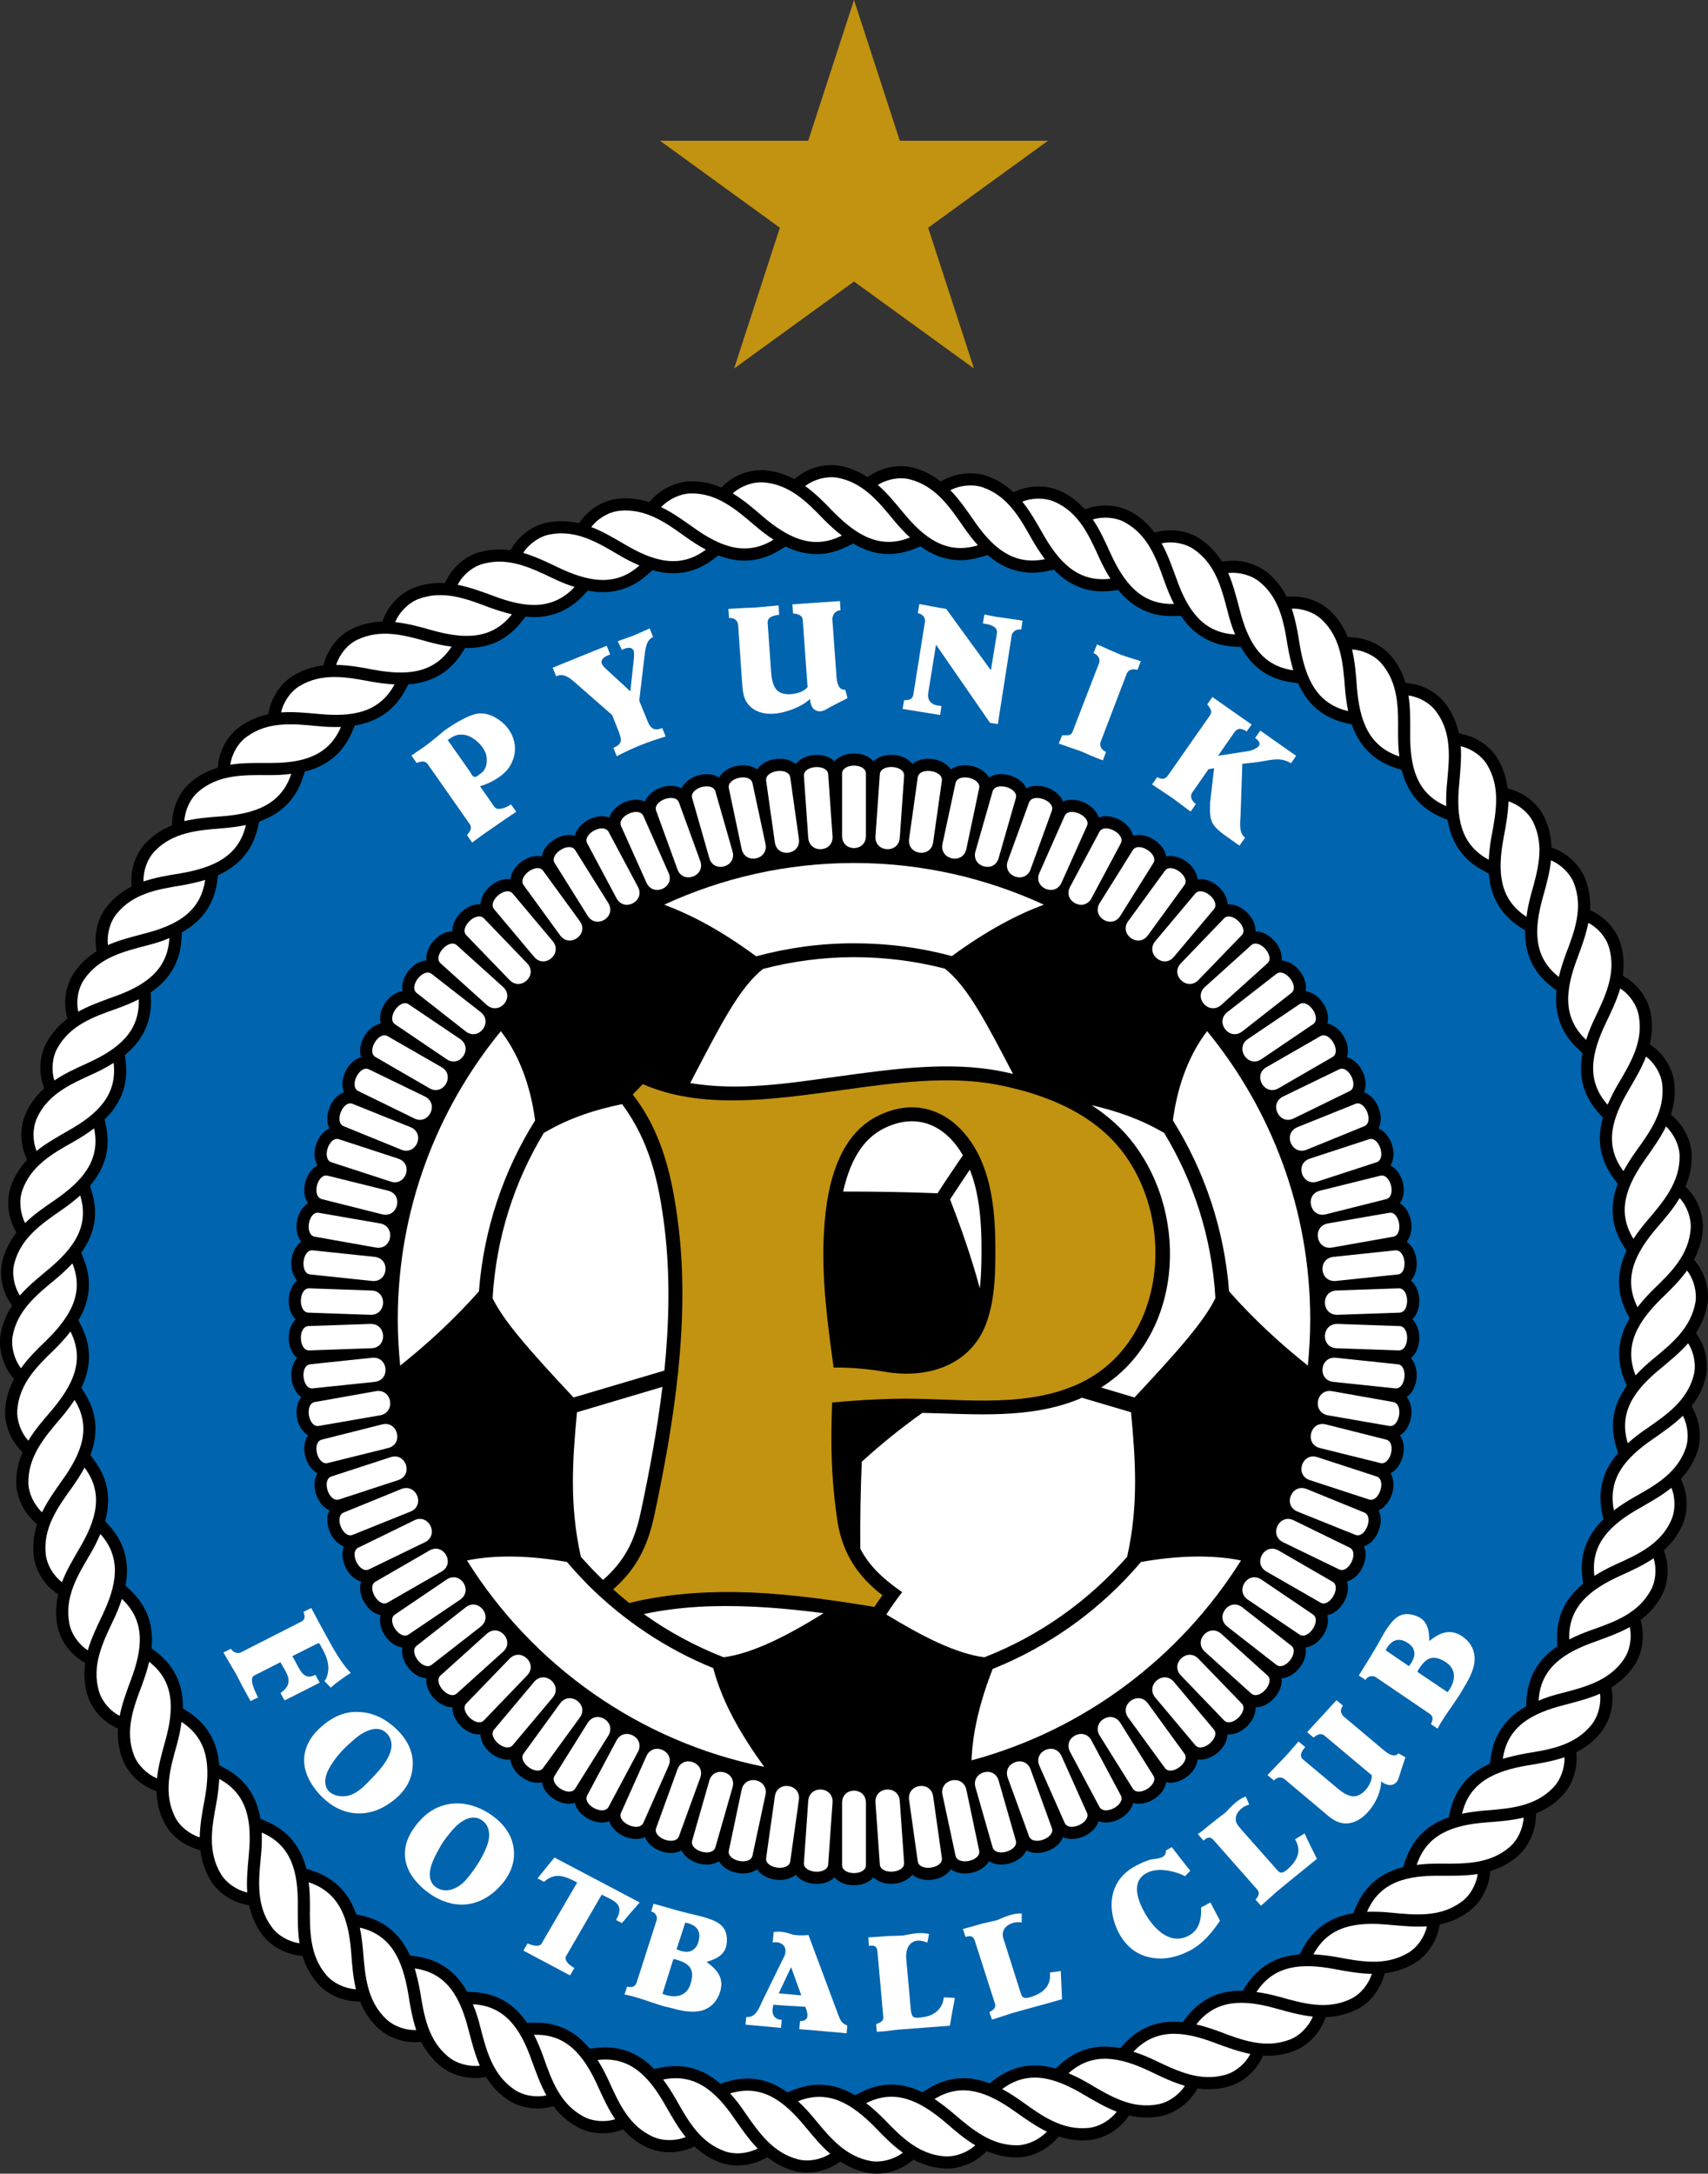 <?xml version="1.0" encoding="UTF-8"?>
<svg xmlns="http://www.w3.org/2000/svg" xmlns:xlink="http://www.w3.org/1999/xlink" width="431.52pt" height="548.98pt" viewBox="0 0 431.52 548.98" version="1.1">
<rect x="0" y="0" width="431.52" height="548.98" fill="#333333" stroke="none"/>
<defs>
<clipPath id="clip1">
  <path d="M 0 117 L 431.52 117 L 431.52 548.98 L 0 548.98 Z M 0 117 "/>
</clipPath>
</defs>
<g id="surface1">
<g clip-path="url(#clip1)" clip-rule="nonzero">
<path style=" stroke:none;fill-rule:nonzero;fill:rgb(0%,0%,0%);fill-opacity:1;" d="M 428.645 319.008 L 427.977 318.148 C 429.164 315.926 429.996 313.426 430.215 310.539 L 430.215 310.496 C 430.43 306.984 429.047 303.156 426.617 300.508 L 425.832 299.652 C 426.828 297.324 427.449 294.777 427.426 291.926 L 427.426 291.887 C 427.352 288.461 425.66 284.773 423.012 282.266 L 422.152 281.453 C 422.926 279.07 423.309 276.496 423.027 273.672 C 422.664 270.137 420.625 266.586 417.703 264.395 L 416.816 263.727 C 417.395 261.254 417.559 258.621 417.008 255.797 C 416.371 252.383 414.066 249.027 411 247.059 L 409.988 246.41 C 410.348 243.906 410.273 241.289 409.496 238.551 C 408.562 235.176 405.949 232.023 402.68 230.355 L 401.715 229.859 C 401.859 227.336 401.559 224.719 400.535 222.02 C 399.246 218.734 396.375 215.848 393.023 214.465 L 391.98 214.035 C 391.902 211.492 391.383 208.906 390.121 206.316 C 388.645 203.219 385.547 200.59 382.047 199.473 L 380.887 199.102 C 380.586 196.59 379.848 194.074 378.379 191.617 C 376.598 188.633 373.285 186.277 369.727 185.48 L 368.566 185.219 C 368.047 182.75 367.086 180.324 365.414 178.031 C 363.418 175.199 359.922 173.121 356.273 172.609 L 355.086 172.445 C 354.352 170.023 353.184 167.68 351.312 165.527 C 349.074 162.934 345.414 161.188 341.777 160.969 L 340.527 160.891 C 339.582 158.562 338.211 156.344 336.164 154.367 C 333.805 152.078 330.191 150.652 326.738 150.652 C 326.57 150.652 326.406 150.652 326.238 150.66 L 325.074 150.707 C 323.93 148.457 322.363 146.355 320.125 144.547 C 317.867 142.703 314.637 141.598 311.5 141.598 C 310.965 141.598 310.438 141.629 309.926 141.691 L 308.711 141.84 C 307.379 139.715 305.656 137.766 303.316 136.172 C 301.191 134.723 298.488 133.922 295.703 133.922 C 294.711 133.922 293.734 134.027 292.805 134.234 L 291.684 134.488 C 290.164 132.477 288.266 130.68 285.762 129.285 C 283.945 128.246 281.625 127.664 279.266 127.664 C 277.844 127.664 276.469 127.871 275.188 128.27 L 274.082 128.617 C 272.402 126.738 270.359 125.113 267.762 123.957 C 266.148 123.242 264.285 122.863 262.367 122.863 C 260.527 122.863 258.711 123.215 257.117 123.871 L 256.047 124.312 C 254.207 122.59 252.027 121.141 249.332 120.191 C 248.027 119.746 246.641 119.527 245.188 119.527 C 242.949 119.527 240.641 120.074 238.699 121.07 L 237.648 121.605 C 235.656 120.047 233.363 118.797 230.609 118.09 C 229.668 117.848 228.672 117.73 227.637 117.73 C 225.016 117.73 222.281 118.52 220.129 119.906 L 219.188 120.512 C 217.086 119.129 214.695 118.074 211.891 117.598 L 211.855 117.594 L 211.82 117.586 C 211.25 117.5 210.656 117.461 210.059 117.461 C 207.008 117.461 203.906 118.508 201.551 120.336 L 200.688 121 C 198.465 119.816 195.965 118.984 193.078 118.77 L 193.062 118.766 L 193.039 118.766 C 192.801 118.754 192.559 118.742 192.312 118.742 C 188.977 118.742 185.516 120.098 183.047 122.363 L 182.215 123.129 C 179.973 122.164 177.527 121.555 174.805 121.555 C 174.699 121.555 174.598 121.555 174.492 121.555 C 171.023 121.625 167.316 123.316 164.809 125.969 L 163.996 126.828 C 162.145 126.227 160.176 125.859 158.066 125.859 C 157.453 125.859 156.828 125.891 156.211 125.953 C 152.68 126.316 149.125 128.355 146.934 131.277 L 146.277 132.148 C 144.863 131.82 143.395 131.633 141.852 131.633 C 140.684 131.633 139.5 131.746 138.34 131.969 C 134.926 132.609 131.57 134.914 129.598 137.98 L 128.957 138.98 C 128.039 138.852 127.109 138.777 126.156 138.777 C 124.441 138.777 122.738 139.016 121.09 139.484 C 117.715 140.418 114.562 143.031 112.895 146.301 L 112.395 147.281 C 112.008 147.262 111.625 147.23 111.238 147.23 C 108.895 147.23 106.711 147.629 104.562 148.445 C 101.273 149.734 98.391 152.605 97.008 155.953 L 96.578 156.996 C 93.797 157.078 91.262 157.688 88.855 158.859 C 85.746 160.344 83.113 163.469 82.008 167.008 L 81.668 168.078 C 78.914 168.406 76.438 169.242 74.156 170.602 C 71.172 172.379 68.82 175.695 68.02 179.254 L 67.762 180.402 C 65.457 180.895 62.965 181.824 60.57 183.566 C 57.738 185.562 55.66 189.062 55.152 192.707 L 54.984 193.898 C 52.57 194.633 50.219 195.797 48.066 197.664 C 45.473 199.91 43.727 203.562 43.508 207.199 L 43.434 208.453 C 41.102 209.398 38.883 210.77 36.91 212.812 C 34.48 215.316 33.059 219.121 33.199 222.742 L 33.246 223.902 C 31 225.051 28.895 226.617 27.086 228.855 C 24.891 231.547 23.793 235.461 24.23 239.051 L 24.383 240.27 C 22.254 241.598 20.305 243.324 18.711 245.668 C 16.719 248.586 15.977 252.613 16.773 256.176 L 17.027 257.297 C 15.016 258.812 13.219 260.715 11.828 263.219 C 10.109 266.223 9.715 270.285 10.812 273.793 L 11.156 274.895 C 9.281 276.578 7.656 278.621 6.5 281.223 C 5.062 284.445 5.031 288.523 6.41 291.859 L 6.852 292.934 C 5.129 294.77 3.68 296.953 2.734 299.648 C 1.605 302.961 1.945 307.027 3.609 310.281 L 4.148 311.332 C 2.586 313.324 1.336 315.617 0.629 318.375 C -0.234 321.758 0.461 325.77 2.445 328.852 L 3.051 329.793 C 1.668 331.898 0.613 334.285 0.137 337.09 L 0.133 337.125 L 0.125 337.164 C -0.383 340.652 0.672 344.586 2.875 347.434 L 3.543 348.289 C 2.355 350.52 1.523 353.012 1.309 355.902 L 1.309 355.922 L 1.305 355.941 C 1.09 359.453 2.469 363.285 4.906 365.934 L 5.691 366.789 C 4.695 369.117 4.074 371.664 4.094 374.516 L 4.094 374.535 L 4.098 374.555 C 4.168 377.98 5.859 381.664 8.508 384.176 L 9.367 384.988 C 8.598 387.367 8.211 389.941 8.496 392.773 C 8.855 396.305 10.895 399.855 13.816 402.047 L 14.707 402.711 C 14.125 405.188 13.965 407.816 14.512 410.645 C 15.148 414.055 17.457 417.41 20.523 419.383 L 21.531 420.031 C 21.176 422.531 21.246 425.148 22.023 427.891 C 22.961 431.266 25.574 434.418 28.844 436.086 L 29.805 436.578 C 29.664 439.109 29.961 441.723 30.988 444.418 C 32.273 447.703 35.145 450.59 38.492 451.973 L 39.539 452.406 C 39.617 454.949 40.141 457.539 41.398 460.125 C 42.883 463.238 46.012 465.871 49.547 466.973 L 50.629 467.312 C 50.93 469.832 51.672 472.355 53.145 474.82 C 54.918 477.812 58.234 480.16 61.793 480.961 L 62.953 481.219 C 63.477 483.691 64.438 486.117 66.109 488.414 C 68.105 491.246 71.602 493.32 75.246 493.828 L 76.434 493.996 C 77.168 496.418 78.34 498.762 80.207 500.914 C 82.449 503.508 86.102 505.254 89.738 505.473 L 90.992 505.551 C 91.941 507.875 93.309 510.094 95.355 512.07 C 97.715 514.363 101.328 515.789 104.781 515.789 C 104.949 515.789 105.117 515.785 105.281 515.777 L 106.445 515.734 C 107.59 517.98 109.16 520.086 111.395 521.895 C 113.652 523.734 116.883 524.84 120.023 524.84 C 120.555 524.84 121.082 524.812 121.59 524.75 L 122.812 524.594 C 124.141 526.727 125.863 528.672 128.207 530.27 C 130.332 531.715 133.035 532.52 135.816 532.52 C 136.812 532.52 137.785 532.41 138.715 532.203 L 139.836 531.949 C 141.355 533.965 143.258 535.762 145.762 537.152 C 147.578 538.191 149.895 538.777 152.254 538.777 C 153.676 538.777 155.047 538.57 156.332 538.168 L 157.438 537.82 C 159.117 539.699 161.164 541.324 163.762 542.48 C 165.371 543.199 167.234 543.574 169.156 543.574 C 170.992 543.574 172.809 543.23 174.402 542.57 L 175.473 542.125 C 177.312 543.855 179.492 545.301 182.188 546.246 C 183.496 546.695 184.879 546.91 186.332 546.91 C 188.574 546.91 190.879 546.363 192.824 545.367 L 193.875 544.832 C 195.863 546.395 198.16 547.645 200.914 548.352 C 201.852 548.59 202.852 548.711 203.883 548.711 C 206.5 548.711 209.238 547.918 211.391 546.535 L 212.336 545.93 C 214.438 547.312 216.824 548.363 219.633 548.844 L 219.664 548.852 L 219.703 548.852 C 220.27 548.938 220.863 548.98 221.465 548.98 C 224.516 548.98 227.613 547.93 229.969 546.105 L 230.832 545.441 C 233.059 546.625 235.555 547.453 238.441 547.672 L 238.465 547.676 L 238.48 547.676 C 238.723 547.691 238.961 547.695 239.203 547.695 C 242.539 547.695 246.008 546.34 248.473 544.074 L 249.332 543.289 C 251.613 544.266 254.113 544.887 256.898 544.887 L 257.055 544.883 L 257.094 544.883 C 260.52 544.812 264.207 543.121 266.715 540.469 L 267.527 539.609 C 269.375 540.211 271.344 540.578 273.453 540.578 C 274.07 540.578 274.695 540.547 275.312 540.488 C 278.84 540.121 282.391 538.086 284.59 535.16 L 285.242 534.289 C 286.66 534.617 288.125 534.809 289.668 534.809 C 290.84 534.809 292.02 534.695 293.184 534.469 C 296.594 533.828 299.953 531.527 301.922 528.457 L 302.566 527.457 C 303.477 527.586 304.41 527.66 305.363 527.66 C 307.078 527.66 308.785 527.422 310.43 526.953 C 313.809 526.023 316.953 523.406 318.625 520.137 L 319.125 519.156 C 319.512 519.176 319.895 519.207 320.281 519.207 C 322.629 519.207 324.812 518.812 326.961 517.992 C 330.246 516.707 333.129 513.836 334.512 510.484 L 334.945 509.441 C 337.727 509.359 340.258 508.75 342.664 507.578 C 345.777 506.094 348.41 502.969 349.512 499.434 L 349.848 498.359 C 352.605 498.027 355.082 497.195 357.363 495.84 C 360.352 494.062 362.703 490.746 363.5 487.188 L 363.762 486.039 C 366.066 485.543 368.562 484.617 370.953 482.871 C 373.785 480.875 375.859 477.379 376.371 473.734 L 376.535 472.543 C 378.949 471.809 381.301 470.641 383.453 468.777 C 386.047 466.531 387.793 462.879 388.012 459.238 L 388.086 457.984 C 390.418 457.039 392.633 455.672 394.613 453.625 C 397.043 451.125 398.465 447.32 398.32 443.699 L 398.273 442.535 C 400.52 441.387 402.629 439.824 404.434 437.582 C 406.629 434.891 407.73 430.98 407.289 427.391 L 407.141 426.168 C 409.266 424.84 411.215 423.117 412.805 420.773 C 414.801 417.855 415.543 413.824 414.742 410.266 L 414.492 409.141 C 416.504 407.629 418.301 405.723 419.691 403.223 C 421.41 400.223 421.805 396.156 420.711 392.648 L 420.363 391.543 C 422.242 389.863 423.867 387.816 425.02 385.219 C 426.457 381.996 426.488 377.914 425.109 374.578 L 424.664 373.508 C 426.391 371.672 427.84 369.488 428.789 366.789 C 429.914 363.48 429.574 359.414 427.91 356.156 L 427.375 355.105 C 428.934 353.117 430.188 350.82 430.891 348.066 C 431.754 344.688 431.059 340.676 429.074 337.59 L 428.469 336.648 C 429.852 334.547 430.906 332.152 431.383 329.348 L 431.387 329.312 L 431.395 329.277 C 431.902 325.789 430.848 321.852 428.645 319.008 "/>
</g>
<path style=" stroke:none;fill-rule:nonzero;fill:rgb(0%,39.2%,68.199%);fill-opacity:1;" d="M 67.344 460.016 L 65.793 459.352 C 64.977 454.41 62.598 449.695 56.848 446.602 L 55.383 445.809 C 54.992 440.797 53.02 435.887 47.531 432.312 L 46.211 431.453 C 46.289 426.41 44.766 421.328 39.578 417.285 L 38.277 416.27 C 38.781 411.27 37.695 406.074 32.887 401.574 L 31.707 400.469 C 32.637 395.527 32.012 390.266 27.652 385.379 L 26.551 384.148 C 27.906 379.324 27.742 374.047 23.816 368.809 L 22.828 367.492 C 24.613 362.797 24.914 357.508 21.445 351.934 L 20.559 350.508 C 22.734 345.961 23.488 340.723 20.535 334.898 L 19.805 333.461 C 22.367 329.141 23.578 323.992 21.137 317.934 L 20.52 316.398 C 23.453 312.309 25.109 307.277 23.199 301.027 L 22.727 299.48 C 26.023 295.645 28.125 290.77 26.777 284.359 L 26.43 282.734 C 30.031 279.219 32.535 274.559 31.75 268.07 L 31.555 266.453 C 35.445 263.262 38.348 258.832 38.129 252.277 L 38.074 250.637 C 42.23 247.805 45.504 243.641 45.852 237.086 L 45.941 235.484 C 50.324 233.031 53.953 229.176 54.871 222.664 L 55.102 221.035 C 59.695 218.949 63.645 215.418 65.125 209.066 L 65.496 207.473 C 70.23 205.801 74.461 202.621 76.508 196.391 L 77.008 194.871 C 81.84 193.656 86.359 190.895 88.965 184.805 L 89.633 183.238 C 95.492 182.254 99.691 179.309 102.383 174.309 L 103.172 172.848 C 109.098 172.391 113.527 169.816 116.664 164.992 L 117.527 163.664 C 117.652 163.668 117.777 163.676 117.898 163.676 C 123.699 163.676 128.23 161.508 131.742 157.051 L 132.773 155.738 C 133.496 155.809 134.203 155.852 134.887 155.852 C 139.773 155.852 143.988 154 147.41 150.344 L 148.516 149.16 C 149.836 149.41 151.102 149.551 152.32 149.551 C 156.504 149.551 160.301 148.055 163.602 145.109 L 164.832 144.012 C 166.652 144.523 168.383 144.785 170.078 144.785 C 173.668 144.785 177.062 143.605 180.168 141.273 L 181.484 140.285 C 183.777 141.164 185.949 141.586 188.109 141.586 C 191.184 141.586 194.191 140.684 197.047 138.902 L 198.457 138.027 C 200.859 139.18 203.488 139.949 206.305 139.949 C 208.902 139.949 211.52 139.293 214.078 137.992 L 215.516 137.266 C 218.168 138.84 221.168 139.926 224.52 139.926 C 226.664 139.926 228.855 139.477 231.047 138.598 L 232.551 137.992 C 235.395 140.035 238.734 141.484 242.672 141.484 C 244.387 141.484 246.16 141.203 247.953 140.656 L 249.516 140.184 C 252.512 142.762 256.195 144.633 260.824 144.633 C 262.043 144.633 263.316 144.5 264.605 144.238 L 266.262 143.898 C 269.32 147.035 273.273 149.355 278.57 149.355 C 279.332 149.355 280.117 149.309 280.91 149.211 L 282.527 149.016 C 285.598 152.766 289.836 155.602 296.016 155.602 C 296.242 155.602 296.469 155.598 296.703 155.59 L 298.348 155.535 C 301.176 159.691 305.34 162.965 311.895 163.312 L 313.496 163.398 C 315.949 167.785 319.801 171.414 326.316 172.328 L 327.945 172.559 C 330.027 177.156 333.559 181.102 339.914 182.586 L 341.508 182.957 C 343.18 187.691 346.359 191.918 352.586 193.965 L 354.129 194.473 C 355.363 199.344 358.145 203.844 364.176 206.422 L 365.727 207.086 C 366.543 212.031 368.922 216.746 374.672 219.84 L 376.137 220.629 C 376.527 225.645 378.5 230.559 383.988 234.125 L 385.312 234.988 C 385.234 240.031 386.758 245.113 391.941 249.156 L 393.242 250.172 C 392.742 255.172 393.824 260.363 398.637 264.867 L 399.812 265.973 C 398.883 270.914 399.508 276.176 403.871 281.059 L 404.969 282.289 C 403.613 287.113 403.777 292.391 407.707 297.629 L 408.719 298.977 C 406.934 303.68 406.629 308.961 410.074 314.508 L 410.945 315.906 C 408.77 320.441 408.016 325.688 410.988 331.539 L 411.719 332.977 C 409.152 337.301 407.941 342.449 410.383 348.508 L 410.992 350.012 C 408.051 354.094 406.402 359.125 408.324 365.414 L 408.801 366.973 C 405.523 370.77 403.43 375.629 404.742 382.066 L 405.082 383.719 C 401.484 387.227 398.988 391.887 399.77 398.367 L 399.965 399.988 C 396.074 403.176 393.172 407.609 393.395 414.164 L 393.445 415.805 C 389.289 418.637 386.016 422.797 385.664 429.352 L 385.582 430.957 C 381.195 433.41 377.566 437.262 376.648 443.777 L 376.422 445.402 C 371.824 447.492 367.879 451.016 366.395 457.375 L 366.023 458.969 C 361.289 460.641 357.059 463.816 355.012 470.047 L 354.516 471.566 C 349.68 472.777 345.164 475.547 342.555 481.637 L 341.887 483.203 C 336.027 484.188 331.828 487.125 329.137 492.129 L 328.348 493.594 C 322.426 494.051 317.992 496.625 314.855 501.445 L 313.988 502.773 C 313.871 502.77 313.746 502.766 313.625 502.766 C 307.82 502.766 303.309 504.938 299.824 509.402 L 298.805 510.703 C 298.062 510.633 297.34 510.586 296.633 510.586 C 291.746 510.586 287.535 512.441 284.109 516.094 L 283.004 517.281 C 281.684 517.023 280.422 516.891 279.203 516.891 C 275.016 516.891 271.219 518.383 267.922 521.328 L 266.688 522.426 C 264.871 521.914 263.141 521.652 261.441 521.652 C 257.855 521.652 254.461 522.832 251.352 525.164 L 250.012 526.172 C 247.711 525.289 245.535 524.871 243.379 524.871 C 240.312 524.871 237.316 525.766 234.473 527.535 L 233.062 528.414 C 230.66 527.254 228.031 526.488 225.215 526.488 C 222.617 526.488 220 527.145 217.441 528.445 L 216.004 529.172 C 213.352 527.602 210.355 526.512 207 526.512 C 204.859 526.512 202.66 526.957 200.473 527.84 L 198.945 528.457 C 196.094 526.41 192.754 524.957 188.844 524.957 C 187.137 524.957 185.363 525.234 183.57 525.781 L 182.008 526.258 C 179.012 523.68 175.328 521.805 170.699 521.805 C 169.477 521.805 168.203 521.941 166.918 522.203 L 165.262 522.543 C 162.199 519.406 158.25 517.086 152.949 517.086 C 152.191 517.086 151.402 517.133 150.609 517.227 L 148.996 517.422 C 145.922 513.676 141.688 510.84 135.508 510.84 C 135.277 510.84 135.051 510.84 134.82 510.852 L 133.176 510.906 C 130.344 506.75 126.184 503.477 119.629 503.125 L 118.027 503.043 C 115.57 498.656 111.719 495.027 105.203 494.109 L 103.574 493.879 C 101.492 489.281 97.961 485.332 91.605 483.855 L 90.012 483.484 C 88.34 478.75 85.16 474.52 78.934 472.473 L 77.395 471.969 C 76.156 467.098 73.375 462.598 67.344 460.016 "/>
<path style=" stroke:none;fill-rule:nonzero;fill:rgb(0%,0%,0%);fill-opacity:1;" d="M 358.574 338.055 C 358.617 336.047 357.949 334.336 356.832 333.219 C 357.953 332.105 358.617 330.395 358.574 328.391 C 358.531 326.262 357.727 324.488 356.457 323.418 C 357.461 322.297 358.012 320.648 357.91 318.734 C 357.797 316.488 356.84 314.641 355.406 313.609 C 356.297 312.461 356.738 310.867 356.574 309.074 C 356.355 306.758 355.254 304.879 353.695 303.914 C 354.457 302.793 354.801 301.305 354.594 299.637 C 354.332 297.488 353.164 295.332 351.309 294.355 C 351.945 293.246 352.207 291.844 351.961 290.309 C 351.613 288.105 350.293 285.887 348.285 284.996 C 348.805 283.934 348.973 282.629 348.703 281.223 C 348.273 278.945 346.789 276.652 344.621 275.879 C 345.035 274.844 345.129 273.621 344.836 272.336 C 344.309 270.008 342.633 267.668 340.297 267.023 C 340.613 266.039 340.641 264.914 340.324 263.723 C 339.719 261.438 337.824 259.023 335.359 258.508 C 335.598 257.57 335.586 256.527 335.262 255.445 C 334.57 253.137 332.484 250.699 329.859 250.336 C 330.016 249.453 329.957 248.488 329.621 247.52 C 328.84 245.203 326.547 242.758 323.781 242.578 C 323.871 241.734 323.758 240.836 323.406 239.93 C 322.52 237.66 320.051 235.246 317.215 235.246 L 317.211 235.246 C 317.234 234.492 317.09 233.703 316.762 232.922 C 315.828 230.723 313.297 228.383 310.438 228.383 C 310.336 228.383 310.234 228.391 310.137 228.398 C 310.109 227.699 309.934 226.984 309.609 226.285 C 308.48 223.859 305.766 222.031 303.293 222.031 C 303.047 222.031 302.809 222.055 302.566 222.09 C 302.504 221.453 302.32 220.816 302.008 220.203 C 300.84 217.91 298.125 216.184 295.691 216.184 C 295.328 216.184 294.973 216.227 294.629 216.301 C 294.531 215.746 294.344 215.195 294.051 214.66 C 292.859 212.5 290.141 210.875 287.727 210.875 L 287.723 210.875 C 287.219 210.875 286.734 210.949 286.277 211.082 C 286.152 210.594 285.965 210.113 285.688 209.652 C 284.473 207.621 281.84 206.148 279.43 206.148 C 278.777 206.148 278.16 206.266 277.59 206.477 C 277.453 206.051 277.262 205.637 277.004 205.242 C 275.758 203.324 273.211 201.988 270.801 201.988 C 269.988 201.988 269.234 202.148 268.566 202.441 C 268.426 202.09 268.242 201.746 268.02 201.426 C 266.781 199.648 264.359 198.457 261.988 198.457 C 260.996 198.457 260.094 198.695 259.32 199.109 C 259.18 198.809 259.012 198.516 258.805 198.242 C 257.574 196.594 255.281 195.527 252.961 195.527 C 251.77 195.527 250.707 195.832 249.848 196.371 C 249.715 196.141 249.566 195.922 249.395 195.707 C 247.938 193.91 245.539 193.273 243.785 193.273 C 242.395 193.273 241.172 193.652 240.234 194.336 C 240.121 194.168 240.004 194 239.863 193.844 C 238.668 192.465 236.656 191.637 234.488 191.637 C 232.891 191.637 231.508 192.121 230.5 192.949 C 230.402 192.824 230.305 192.703 230.195 192.59 C 229.031 191.352 227.199 190.645 225.172 190.645 C 223.324 190.645 221.738 191.25 220.668 192.273 C 219.594 191.051 217.852 190.297 215.762 190.297 C 213.672 190.297 211.926 191.055 210.848 192.277 C 209.781 191.262 208.211 190.66 206.379 190.66 C 204.359 190.66 202.469 191.395 201.316 192.621 C 201.215 192.73 201.121 192.84 201.031 192.957 C 200.023 192.121 198.633 191.637 197.031 191.637 C 194.863 191.637 192.855 192.465 191.656 193.844 C 191.52 194 191.398 194.164 191.285 194.336 C 190.348 193.652 189.125 193.273 187.734 193.273 C 185.98 193.273 183.586 193.91 182.125 195.707 C 181.953 195.922 181.809 196.145 181.672 196.375 C 180.812 195.832 179.754 195.527 178.562 195.527 C 176.242 195.527 173.945 196.594 172.715 198.242 C 172.508 198.516 172.34 198.809 172.199 199.109 C 171.426 198.695 170.523 198.457 169.531 198.457 C 167.16 198.457 164.738 199.648 163.504 201.426 C 163.277 201.746 163.094 202.09 162.953 202.441 C 162.289 202.145 161.539 201.988 160.73 201.988 C 158.355 201.988 155.82 203.309 154.562 205.203 C 154.297 205.613 154.094 206.039 153.949 206.48 C 153.375 206.27 152.754 206.148 152.094 206.148 L 152.09 206.148 C 149.68 206.148 147.047 207.621 145.832 209.652 C 145.555 210.113 145.367 210.594 145.242 211.078 C 144.789 210.949 144.305 210.875 143.797 210.875 C 141.379 210.875 138.66 212.504 137.473 214.66 C 137.18 215.195 136.992 215.746 136.895 216.301 C 136.551 216.227 136.195 216.184 135.828 216.184 L 135.824 216.184 C 133.395 216.184 130.684 217.91 129.512 220.203 C 129.199 220.816 129.02 221.453 128.949 222.086 C 128.715 222.055 128.477 222.031 128.234 222.031 C 125.793 222.031 123.094 223.844 121.953 226.25 C 121.617 226.961 121.438 227.688 121.406 228.398 C 121.293 228.391 121.18 228.383 121.062 228.383 C 118.211 228.383 115.688 230.715 114.762 232.902 C 114.43 233.691 114.285 234.484 114.309 235.246 C 111.469 235.246 109 237.66 108.117 239.93 C 107.766 240.836 107.648 241.734 107.738 242.578 C 105.012 242.762 102.73 245.184 101.938 247.48 C 101.594 248.461 101.523 249.438 101.684 250.336 C 99.078 250.691 96.996 253.113 96.297 255.406 C 95.961 256.5 95.941 257.559 96.18 258.508 C 93.703 259.012 91.805 261.43 91.199 263.723 C 90.883 264.914 90.91 266.039 91.227 267.023 C 88.887 267.668 87.211 270.012 86.688 272.336 C 86.395 273.621 86.488 274.844 86.902 275.879 C 84.73 276.648 83.246 278.945 82.82 281.223 C 82.551 282.629 82.715 283.934 83.234 284.996 C 81.23 285.891 79.91 288.109 79.559 290.312 C 79.316 291.848 79.574 293.246 80.215 294.355 C 78.359 295.332 77.191 297.488 76.926 299.641 C 76.723 301.305 77.062 302.793 77.824 303.914 C 76.27 304.879 75.164 306.762 74.949 309.074 C 74.781 310.867 75.223 312.465 76.109 313.609 C 74.68 314.645 73.727 316.488 73.609 318.738 C 73.512 320.648 74.062 322.297 75.07 323.418 C 73.797 324.488 72.988 326.262 72.945 328.391 C 72.906 330.395 73.57 332.105 74.691 333.223 C 73.566 334.336 72.906 336.051 72.945 338.055 C 72.988 340.184 73.797 341.949 75.07 343.023 C 74.059 344.145 73.512 345.789 73.609 347.707 C 73.727 349.953 74.684 351.797 76.113 352.832 C 75.223 353.98 74.781 355.574 74.949 357.363 C 75.16 359.68 76.27 361.562 77.824 362.523 C 77.062 363.645 76.719 365.137 76.926 366.801 C 77.191 368.949 78.359 371.113 80.215 372.086 C 79.574 373.195 79.316 374.594 79.559 376.129 C 79.91 378.336 81.23 380.555 83.234 381.445 C 82.715 382.512 82.551 383.812 82.82 385.223 C 83.246 387.496 84.73 389.789 86.902 390.566 C 86.488 391.594 86.395 392.816 86.688 394.105 C 87.211 396.43 88.887 398.773 91.227 399.418 C 90.91 400.402 90.883 401.527 91.199 402.715 C 91.805 405.004 93.691 407.414 96.16 407.934 C 95.922 408.867 95.938 409.91 96.262 410.992 C 96.953 413.301 99.035 415.738 101.664 416.102 C 101.504 416.988 101.566 417.949 101.898 418.926 C 102.684 421.238 104.977 423.684 107.738 423.859 C 107.648 424.707 107.766 425.602 108.117 426.508 C 109 428.781 111.469 431.195 114.309 431.195 L 114.312 431.195 C 114.289 431.949 114.434 432.734 114.762 433.52 C 115.691 435.719 118.223 438.059 121.082 438.059 C 121.184 438.059 121.285 438.047 121.387 438.039 C 121.41 438.742 121.586 439.453 121.91 440.152 C 123.039 442.578 125.758 444.41 128.227 444.41 C 128.477 444.41 128.715 444.387 128.949 444.355 C 129.02 444.984 129.199 445.621 129.516 446.238 C 130.684 448.531 133.398 450.254 135.824 450.254 C 136.195 450.254 136.551 450.211 136.895 450.141 C 136.992 450.695 137.18 451.242 137.473 451.781 C 138.66 453.938 141.379 455.566 143.797 455.566 C 144.305 455.566 144.785 455.488 145.242 455.359 C 145.367 455.844 145.555 456.324 145.832 456.785 C 147.047 458.82 149.68 460.293 152.09 460.293 C 152.742 460.293 153.363 460.172 153.93 459.965 C 154.066 460.391 154.262 460.805 154.52 461.199 C 155.762 463.117 158.312 464.453 160.719 464.453 C 161.531 464.453 162.285 464.293 162.953 463.996 C 163.094 464.348 163.277 464.691 163.504 465.016 C 164.738 466.789 167.16 467.98 169.531 467.98 C 170.523 467.98 171.426 467.746 172.199 467.336 C 172.34 467.629 172.508 467.918 172.715 468.195 C 173.945 469.844 176.242 470.914 178.562 470.914 C 179.754 470.914 180.816 470.609 181.676 470.066 C 181.809 470.293 181.953 470.523 182.125 470.734 C 183.586 472.531 185.98 473.168 187.734 473.168 C 189.125 473.168 190.348 472.785 191.285 472.105 C 191.398 472.273 191.52 472.438 191.656 472.594 C 192.855 473.98 194.863 474.805 197.031 474.805 C 198.629 474.805 200.016 474.32 201.02 473.492 C 201.117 473.617 201.219 473.734 201.324 473.848 C 202.488 475.086 204.32 475.797 206.352 475.797 C 208.199 475.797 209.781 475.191 210.852 474.168 C 211.934 475.391 213.676 476.141 215.762 476.141 C 217.852 476.141 219.594 475.387 220.676 474.16 C 221.738 475.18 223.309 475.781 225.141 475.781 C 227.16 475.781 229.055 475.047 230.207 473.82 C 230.305 473.711 230.402 473.602 230.492 473.484 C 231.5 474.316 232.887 474.805 234.488 474.805 C 236.656 474.805 238.668 473.98 239.863 472.594 C 240.004 472.438 240.121 472.273 240.234 472.105 C 241.172 472.785 242.395 473.168 243.785 473.168 C 245.539 473.168 247.938 472.531 249.395 470.734 C 249.566 470.523 249.715 470.293 249.848 470.066 C 250.707 470.609 251.77 470.914 252.961 470.914 C 255.281 470.914 257.574 469.844 258.805 468.195 C 259.012 467.918 259.18 467.629 259.32 467.332 C 260.094 467.746 260.996 467.98 261.988 467.98 C 264.359 467.98 266.781 466.789 268.02 465.016 C 268.242 464.691 268.426 464.348 268.566 463.996 C 269.23 464.293 269.984 464.453 270.793 464.453 C 273.164 464.453 275.703 463.129 276.957 461.238 C 277.227 460.828 277.43 460.398 277.57 459.957 C 278.145 460.172 278.77 460.293 279.43 460.293 C 281.84 460.293 284.473 458.82 285.688 456.785 C 285.965 456.324 286.152 455.844 286.277 455.359 C 286.734 455.488 287.219 455.566 287.723 455.566 C 290.141 455.566 292.859 453.938 294.051 451.781 C 294.344 451.242 294.531 450.695 294.629 450.137 C 294.973 450.211 295.324 450.254 295.691 450.254 C 298.125 450.254 300.84 448.531 302.008 446.238 C 302.32 445.621 302.504 444.984 302.566 444.355 C 302.805 444.387 303.043 444.41 303.285 444.41 C 305.727 444.41 308.426 442.594 309.566 440.191 C 309.906 439.48 310.086 438.754 310.113 438.039 C 310.23 438.047 310.344 438.059 310.457 438.059 C 313.312 438.059 315.836 435.727 316.762 433.535 C 317.094 432.746 317.238 431.957 317.215 431.195 C 320.051 431.195 322.523 428.781 323.406 426.508 C 323.758 425.602 323.871 424.707 323.781 423.859 C 326.512 423.68 328.789 421.258 329.586 418.961 C 329.926 417.98 329.996 417.004 329.84 416.105 C 332.441 415.754 334.523 413.324 335.227 411.031 C 335.559 409.941 335.578 408.887 335.344 407.934 C 337.816 407.426 339.715 405.012 340.324 402.715 C 340.641 401.527 340.613 400.402 340.297 399.422 C 342.633 398.773 344.309 396.43 344.836 394.105 C 345.129 392.816 345.035 391.594 344.617 390.566 C 346.789 389.789 348.273 387.496 348.703 385.223 C 348.969 383.812 348.805 382.512 348.289 381.445 C 350.293 380.555 351.613 378.336 351.961 376.129 C 352.203 374.594 351.945 373.195 351.309 372.086 C 353.164 371.113 354.332 368.949 354.594 366.801 C 354.801 365.137 354.457 363.648 353.695 362.523 C 355.254 361.562 356.355 359.68 356.57 357.363 C 356.738 355.574 356.297 353.98 355.41 352.828 C 356.84 351.797 357.797 349.953 357.91 347.703 C 358.012 345.789 357.461 344.145 356.453 343.023 C 357.727 341.949 358.531 340.184 358.574 338.055 "/>
<path style=" stroke:none;fill-rule:nonzero;fill:rgb(100%,100%,100%);fill-opacity:1;" d="M 212.746 211.109 L 212.746 195.383 C 212.746 192.691 218.773 192.691 218.773 195.383 L 218.773 211.109 C 218.773 215.223 212.746 215.223 212.746 211.109 "/>
<path style=" stroke:none;fill-rule:nonzero;fill:rgb(100%,100%,100%);fill-opacity:1;" d="M 204.195 211.602 L 203.102 195.93 C 202.938 193.297 209.02 192.859 209.238 195.547 L 210.336 211.219 C 210.609 215.273 204.527 215.715 204.195 211.602 "/>
<path style=" stroke:none;fill-rule:nonzero;fill:rgb(100%,100%,100%);fill-opacity:1;" d="M 195.758 212.699 L 193.562 197.188 C 193.18 194.504 199.262 193.68 199.648 196.312 L 201.84 211.875 C 202.387 215.93 196.305 216.809 195.758 212.699 "/>
<path style=" stroke:none;fill-rule:nonzero;fill:rgb(100%,100%,100%);fill-opacity:1;" d="M 187.371 214.398 L 184.137 199.055 C 183.59 196.422 189.562 195.16 190.109 197.793 L 193.398 213.137 C 194.223 217.141 188.246 218.453 187.371 214.398 "/>
<path style=" stroke:none;fill-rule:nonzero;fill:rgb(100%,100%,100%);fill-opacity:1;" d="M 179.203 216.699 L 174.875 201.574 C 174.105 198.996 179.973 197.297 180.738 199.875 L 185.066 215.004 C 186.219 218.945 180.301 220.645 179.203 216.699 "/>
<path style=" stroke:none;fill-rule:nonzero;fill:rgb(100%,100%,100%);fill-opacity:1;" d="M 171.148 219.551 L 165.777 204.754 C 164.844 202.23 170.598 200.148 171.531 202.672 L 176.902 217.414 C 178.328 221.305 172.52 223.387 171.148 219.551 "/>
<path style=" stroke:none;fill-rule:nonzero;fill:rgb(100%,100%,100%);fill-opacity:1;" d="M 163.312 222.895 L 156.898 208.59 C 155.855 206.121 161.445 203.602 162.543 206.066 L 168.898 220.426 C 170.602 224.152 165.008 226.676 163.312 222.895 "/>
<path style=" stroke:none;fill-rule:nonzero;fill:rgb(100%,100%,100%);fill-opacity:1;" d="M 155.746 226.84 L 148.348 212.973 C 147.09 210.613 152.512 207.715 153.773 210.121 L 161.172 223.988 C 163.09 227.605 157.664 230.457 155.746 226.84 "/>
<path style=" stroke:none;fill-rule:nonzero;fill:rgb(100%,100%,100%);fill-opacity:1;" d="M 148.457 231.277 L 140.129 217.961 C 138.703 215.715 143.91 212.426 145.336 214.727 L 153.664 228.047 C 155.855 231.555 150.648 234.785 148.457 231.277 "/>
<path style=" stroke:none;fill-rule:nonzero;fill:rgb(100%,100%,100%);fill-opacity:1;" d="M 141.496 236.211 L 132.289 223.551 C 130.699 221.359 135.688 217.742 137.223 219.934 L 146.484 232.648 C 148.895 235.938 143.91 239.555 141.496 236.211 "/>
<path style=" stroke:none;fill-rule:nonzero;fill:rgb(100%,100%,100%);fill-opacity:1;" d="M 134.922 241.637 L 124.836 229.633 C 123.137 227.551 127.797 223.605 129.547 225.688 L 139.633 237.691 C 142.262 240.867 137.551 244.816 134.922 241.637 "/>
<path style=" stroke:none;fill-rule:nonzero;fill:rgb(100%,100%,100%);fill-opacity:1;" d="M 128.727 247.504 L 117.82 236.211 C 115.957 234.289 120.34 230.02 122.258 231.938 L 133.164 243.281 C 136.016 246.242 131.578 250.461 128.727 247.504 "/>
<path style=" stroke:none;fill-rule:nonzero;fill:rgb(100%,100%,100%);fill-opacity:1;" d="M 122.973 253.805 L 111.297 243.281 C 109.324 241.473 113.379 236.922 115.41 238.73 L 127.082 249.254 C 130.152 251.996 126.039 256.543 122.973 253.805 "/>
<path style=" stroke:none;fill-rule:nonzero;fill:rgb(100%,100%,100%);fill-opacity:1;" d="M 117.656 260.488 L 105.27 250.789 C 103.188 249.145 106.914 244.32 109.051 245.969 L 121.438 255.613 C 124.672 258.188 120.891 263.012 117.656 260.488 "/>
<path style=" stroke:none;fill-rule:nonzero;fill:rgb(100%,100%,100%);fill-opacity:1;" d="M 112.832 267.508 L 99.789 258.68 C 97.594 257.203 100.996 252.105 103.242 253.641 L 116.23 262.406 C 119.629 264.711 116.23 269.809 112.832 267.508 "/>
<path style=" stroke:none;fill-rule:nonzero;fill:rgb(100%,100%,100%);fill-opacity:1;" d="M 108.504 274.852 L 94.855 266.957 C 92.555 265.645 95.625 260.328 97.926 261.695 L 111.57 269.535 C 115.078 271.562 112.066 276.879 108.504 274.852 "/>
<path style=" stroke:none;fill-rule:nonzero;fill:rgb(100%,100%,100%);fill-opacity:1;" d="M 104.664 282.469 L 90.527 275.562 C 88.113 274.41 90.801 268.875 93.211 270.082 L 107.352 276.934 C 111.023 278.738 108.34 284.277 104.664 282.469 "/>
<path style=" stroke:none;fill-rule:nonzero;fill:rgb(100%,100%,100%);fill-opacity:1;" d="M 101.379 290.363 L 86.855 284.445 C 84.332 283.453 86.637 277.754 89.102 278.797 L 103.68 284.66 C 107.516 286.195 105.215 291.895 101.379 290.363 "/>
<path style=" stroke:none;fill-rule:nonzero;fill:rgb(100%,100%,100%);fill-opacity:1;" d="M 98.691 298.418 L 83.73 293.539 C 81.211 292.719 83.074 286.906 85.648 287.73 L 100.555 292.609 C 104.504 293.867 102.586 299.68 98.691 298.418 "/>
<path style=" stroke:none;fill-rule:nonzero;fill:rgb(100%,100%,100%);fill-opacity:1;" d="M 96.555 306.691 L 81.32 302.855 C 78.688 302.203 80.168 296.281 82.797 296.938 L 98.035 300.719 C 102.035 301.707 100.5 307.684 96.555 306.691 "/>
<path style=" stroke:none;fill-rule:nonzero;fill:rgb(100%,100%,100%);fill-opacity:1;" d="M 94.965 315.082 L 79.512 312.34 C 76.879 311.844 77.922 305.816 80.551 306.309 L 96.062 308.996 C 100.062 309.766 99.023 315.789 94.965 315.082 "/>
<path style=" stroke:none;fill-rule:nonzero;fill:rgb(100%,100%,100%);fill-opacity:1;" d="M 93.98 323.516 L 78.359 321.875 C 75.73 321.602 76.332 315.516 79.016 315.789 L 94.637 317.434 C 98.746 317.871 98.09 323.953 93.98 323.516 "/>
<path style=" stroke:none;fill-rule:nonzero;fill:rgb(100%,100%,100%);fill-opacity:1;" d="M 93.594 332.07 L 77.922 331.523 C 75.234 331.41 75.453 325.273 78.141 325.383 L 93.816 325.93 C 97.926 326.039 97.707 332.176 93.594 332.07 "/>
<path style=" stroke:none;fill-rule:nonzero;fill:rgb(100%,100%,100%);fill-opacity:1;" d="M 93.816 340.512 L 78.141 341.059 C 75.453 341.168 75.234 335.031 77.922 334.914 L 93.594 334.371 C 97.707 334.266 97.926 340.398 93.816 340.512 "/>
<path style=" stroke:none;fill-rule:nonzero;fill:rgb(100%,100%,100%);fill-opacity:1;" d="M 94.637 349.008 L 79.016 350.648 C 76.332 350.922 75.73 344.84 78.359 344.566 L 93.98 342.922 C 98.09 342.484 98.746 348.566 94.637 349.008 "/>
<path style=" stroke:none;fill-rule:nonzero;fill:rgb(100%,100%,100%);fill-opacity:1;" d="M 96.062 357.445 L 80.551 360.133 C 77.922 360.625 76.879 354.594 79.512 354.102 L 94.965 351.359 C 99.023 350.648 100.062 356.676 96.062 357.445 "/>
<path style=" stroke:none;fill-rule:nonzero;fill:rgb(100%,100%,100%);fill-opacity:1;" d="M 98.035 365.723 L 82.801 369.504 C 80.168 370.16 78.688 364.242 81.32 363.586 L 96.555 359.746 C 100.5 358.762 102.035 364.734 98.035 365.723 "/>
<path style=" stroke:none;fill-rule:nonzero;fill:rgb(100%,100%,100%);fill-opacity:1;" d="M 100.555 373.832 L 85.648 378.711 C 83.074 379.531 81.211 373.723 83.73 372.898 L 98.691 368.02 C 102.586 366.762 104.5 372.57 100.555 373.832 "/>
<path style=" stroke:none;fill-rule:nonzero;fill:rgb(100%,100%,100%);fill-opacity:1;" d="M 103.68 381.777 L 89.102 387.641 C 86.637 388.684 84.332 382.984 86.855 381.996 L 101.379 376.074 C 105.215 374.547 107.516 380.246 103.68 381.777 "/>
<path style=" stroke:none;fill-rule:nonzero;fill:rgb(100%,100%,100%);fill-opacity:1;" d="M 107.352 389.508 L 93.211 396.359 C 90.801 397.562 88.113 392.027 90.527 390.879 L 104.664 383.973 C 108.34 382.16 111.023 387.699 107.352 389.508 "/>
<path style=" stroke:none;fill-rule:nonzero;fill:rgb(100%,100%,100%);fill-opacity:1;" d="M 111.574 396.902 L 97.926 404.742 C 95.625 406.113 92.555 400.801 94.855 399.48 L 108.504 391.59 C 112.066 389.562 115.078 394.879 111.574 396.902 "/>
<path style=" stroke:none;fill-rule:nonzero;fill:rgb(100%,100%,100%);fill-opacity:1;" d="M 116.23 404.027 L 103.242 412.801 C 100.996 414.336 97.543 409.238 99.789 407.762 L 112.832 398.934 C 116.23 396.633 119.629 401.727 116.23 404.027 "/>
<path style=" stroke:none;fill-rule:nonzero;fill:rgb(100%,100%,100%);fill-opacity:1;" d="M 121.438 410.828 L 109.051 420.469 C 106.914 422.117 103.133 417.293 105.27 415.648 L 117.656 405.949 C 120.891 403.43 124.672 408.25 121.438 410.828 "/>
<path style=" stroke:none;fill-rule:nonzero;fill:rgb(100%,100%,100%);fill-opacity:1;" d="M 127.082 417.184 L 115.41 427.707 C 113.379 429.516 109.324 424.969 111.297 423.16 L 122.973 412.637 C 126.039 409.895 130.152 414.445 127.082 417.184 "/>
<path style=" stroke:none;fill-rule:nonzero;fill:rgb(100%,100%,100%);fill-opacity:1;" d="M 133.164 423.156 L 122.258 434.504 C 120.395 436.422 115.957 432.145 117.82 430.227 L 128.727 418.938 C 131.578 415.98 136.016 420.199 133.164 423.156 "/>
<path style=" stroke:none;fill-rule:nonzero;fill:rgb(100%,100%,100%);fill-opacity:1;" d="M 139.633 428.746 L 129.547 440.75 C 127.797 442.832 123.082 438.887 124.836 436.809 L 134.922 424.805 C 137.551 421.625 142.262 425.57 139.633 428.746 "/>
<path style=" stroke:none;fill-rule:nonzero;fill:rgb(100%,100%,100%);fill-opacity:1;" d="M 146.484 433.789 L 137.223 446.508 C 135.688 448.699 130.699 445.078 132.289 442.891 L 141.496 430.227 C 143.906 426.887 148.898 430.504 146.484 433.789 "/>
<path style=" stroke:none;fill-rule:nonzero;fill:rgb(100%,100%,100%);fill-opacity:1;" d="M 153.664 438.395 L 145.332 451.711 C 143.906 454.012 138.703 450.723 140.129 448.48 L 148.457 435.16 C 150.648 431.656 155.855 434.887 153.664 438.395 "/>
<path style=" stroke:none;fill-rule:nonzero;fill:rgb(100%,100%,100%);fill-opacity:1;" d="M 161.172 442.449 L 153.773 456.316 C 152.512 458.727 147.086 455.82 148.348 453.469 L 155.746 439.598 C 157.664 435.98 163.09 438.832 161.172 442.449 "/>
<path style=" stroke:none;fill-rule:nonzero;fill:rgb(100%,100%,100%);fill-opacity:1;" d="M 168.898 446.012 L 162.543 460.371 C 161.445 462.84 155.801 460.316 156.898 457.852 L 163.309 443.547 C 165.008 439.766 170.598 442.285 168.898 446.012 "/>
<path style=" stroke:none;fill-rule:nonzero;fill:rgb(100%,100%,100%);fill-opacity:1;" d="M 176.902 449.027 L 171.531 463.77 C 170.598 466.293 164.844 464.207 165.777 461.688 L 171.148 446.887 C 172.52 443.051 178.328 445.137 176.902 449.027 "/>
<path style=" stroke:none;fill-rule:nonzero;fill:rgb(100%,100%,100%);fill-opacity:1;" d="M 185.07 451.438 L 180.738 466.566 C 179.973 469.141 174.109 467.441 174.875 464.867 L 179.203 449.742 C 180.301 445.793 186.219 447.492 185.07 451.438 "/>
<path style=" stroke:none;fill-rule:nonzero;fill:rgb(100%,100%,100%);fill-opacity:1;" d="M 193.398 453.305 L 190.109 468.648 C 189.562 471.281 183.59 470.016 184.137 467.391 L 187.371 452.039 C 188.246 447.988 194.223 449.297 193.398 453.305 "/>
<path style=" stroke:none;fill-rule:nonzero;fill:rgb(100%,100%,100%);fill-opacity:1;" d="M 201.84 454.562 L 199.648 470.129 C 199.262 472.758 193.18 471.934 193.562 469.25 L 195.758 453.738 C 196.305 449.629 202.387 450.504 201.84 454.562 "/>
<path style=" stroke:none;fill-rule:nonzero;fill:rgb(100%,100%,100%);fill-opacity:1;" d="M 210.336 455.223 L 209.238 470.895 C 209.02 473.578 202.938 473.195 203.102 470.512 L 204.195 454.836 C 204.523 450.723 210.609 451.164 210.336 455.223 "/>
<path style=" stroke:none;fill-rule:nonzero;fill:rgb(100%,100%,100%);fill-opacity:1;" d="M 218.777 455.332 L 218.777 471.059 C 218.777 473.742 212.746 473.742 212.746 471.059 L 212.746 455.332 C 212.746 451.223 218.777 451.223 218.777 455.332 "/>
<path style=" stroke:none;fill-rule:nonzero;fill:rgb(100%,100%,100%);fill-opacity:1;" d="M 227.324 454.836 L 228.422 470.512 C 228.586 473.145 222.5 473.578 222.285 470.895 L 221.188 455.227 C 220.914 451.164 226.996 450.723 227.324 454.836 "/>
<path style=" stroke:none;fill-rule:nonzero;fill:rgb(100%,100%,100%);fill-opacity:1;" d="M 235.762 453.738 L 237.957 469.25 C 238.34 471.934 232.258 472.758 231.871 470.129 L 229.68 454.562 C 229.133 450.508 235.215 449.629 235.762 453.738 "/>
<path style=" stroke:none;fill-rule:nonzero;fill:rgb(100%,100%,100%);fill-opacity:1;" d="M 244.152 452.039 L 247.383 467.391 C 247.934 470.016 241.957 471.281 241.41 468.648 L 238.117 453.305 C 237.297 449.301 243.273 447.988 244.152 452.039 "/>
<path style=" stroke:none;fill-rule:nonzero;fill:rgb(100%,100%,100%);fill-opacity:1;" d="M 252.312 449.738 L 256.648 464.867 C 257.414 467.441 251.547 469.141 250.781 466.566 L 246.453 451.438 C 245.301 447.492 251.219 445.793 252.312 449.738 "/>
<path style=" stroke:none;fill-rule:nonzero;fill:rgb(100%,100%,100%);fill-opacity:1;" d="M 260.375 446.891 L 265.746 461.688 C 266.676 464.207 260.922 466.293 259.988 463.77 L 254.617 449.027 C 253.191 445.137 259.004 443.055 260.375 446.891 "/>
<path style=" stroke:none;fill-rule:nonzero;fill:rgb(100%,100%,100%);fill-opacity:1;" d="M 268.211 443.547 L 274.621 457.852 C 275.664 460.316 270.074 462.84 268.98 460.371 L 262.621 446.012 C 260.922 442.285 266.512 439.766 268.211 443.547 "/>
<path style=" stroke:none;fill-rule:nonzero;fill:rgb(100%,100%,100%);fill-opacity:1;" d="M 275.773 439.602 L 283.176 453.469 C 284.434 455.824 279.008 458.727 277.746 456.316 L 270.348 442.449 C 268.43 438.832 273.855 435.98 275.773 439.602 "/>
<path style=" stroke:none;fill-rule:nonzero;fill:rgb(100%,100%,100%);fill-opacity:1;" d="M 283.062 435.16 L 291.395 448.48 C 292.82 450.723 287.613 454.016 286.188 451.715 L 277.859 438.395 C 275.664 434.887 280.871 431.652 283.062 435.16 "/>
<path style=" stroke:none;fill-rule:nonzero;fill:rgb(100%,100%,100%);fill-opacity:1;" d="M 290.023 430.227 L 299.23 442.891 C 300.82 445.078 295.836 448.699 294.301 446.508 L 285.035 433.789 C 282.621 430.504 287.613 426.887 290.023 430.227 "/>
<path style=" stroke:none;fill-rule:nonzero;fill:rgb(100%,100%,100%);fill-opacity:1;" d="M 296.602 424.805 L 306.684 436.809 C 308.383 438.887 303.727 442.832 301.969 440.75 L 291.887 428.746 C 289.258 425.57 293.969 421.625 296.602 424.805 "/>
<path style=" stroke:none;fill-rule:nonzero;fill:rgb(100%,100%,100%);fill-opacity:1;" d="M 302.789 418.938 L 313.703 430.227 C 315.562 432.145 311.18 436.422 309.262 434.504 L 298.355 423.16 C 295.504 420.199 299.941 415.98 302.789 418.938 "/>
<path style=" stroke:none;fill-rule:nonzero;fill:rgb(100%,100%,100%);fill-opacity:1;" d="M 308.547 412.637 L 320.223 423.156 C 322.195 424.969 318.141 429.516 316.109 427.707 L 304.438 417.184 C 301.367 414.445 305.48 409.895 308.547 412.637 "/>
<path style=" stroke:none;fill-rule:nonzero;fill:rgb(100%,100%,100%);fill-opacity:1;" d="M 313.867 405.949 L 326.25 415.648 C 328.336 417.293 324.609 422.117 322.469 420.469 L 310.086 410.828 C 306.848 408.25 310.629 403.43 313.867 405.949 "/>
<path style=" stroke:none;fill-rule:nonzero;fill:rgb(100%,100%,100%);fill-opacity:1;" d="M 318.688 398.934 L 331.73 407.762 C 333.926 409.238 330.523 414.336 328.281 412.801 L 315.289 404.031 C 311.891 401.727 315.289 396.633 318.688 398.934 "/>
<path style=" stroke:none;fill-rule:nonzero;fill:rgb(100%,100%,100%);fill-opacity:1;" d="M 323.016 391.59 L 336.664 399.484 C 338.965 400.801 335.898 406.113 333.594 404.742 L 319.949 396.902 C 316.441 394.879 319.453 389.562 323.016 391.59 "/>
<path style=" stroke:none;fill-rule:nonzero;fill:rgb(100%,100%,100%);fill-opacity:1;" d="M 326.855 383.973 L 340.996 390.879 C 343.406 392.031 340.719 397.562 338.309 396.359 L 324.168 389.508 C 320.496 387.699 323.18 382.16 326.855 383.973 "/>
<path style=" stroke:none;fill-rule:nonzero;fill:rgb(100%,100%,100%);fill-opacity:1;" d="M 330.145 376.074 L 344.664 381.996 C 347.188 382.984 344.887 388.684 342.418 387.641 L 327.84 381.777 C 324.004 380.246 326.305 374.547 330.145 376.074 "/>
<path style=" stroke:none;fill-rule:nonzero;fill:rgb(100%,100%,100%);fill-opacity:1;" d="M 332.828 368.02 L 347.789 372.898 C 350.312 373.723 348.449 379.531 345.871 378.711 L 330.965 373.836 C 327.02 372.574 328.938 366.762 332.828 368.02 "/>
<path style=" stroke:none;fill-rule:nonzero;fill:rgb(100%,100%,100%);fill-opacity:1;" d="M 334.965 359.746 L 350.199 363.586 C 352.832 364.238 351.352 370.156 348.723 369.504 L 333.488 365.723 C 329.484 364.734 331.02 358.762 334.965 359.746 "/>
<path style=" stroke:none;fill-rule:nonzero;fill:rgb(100%,100%,100%);fill-opacity:1;" d="M 336.555 351.359 L 352.012 354.102 C 354.641 354.594 353.598 360.625 350.969 360.133 L 335.461 357.445 C 331.457 356.676 332.496 350.648 336.555 351.359 "/>
<path style=" stroke:none;fill-rule:nonzero;fill:rgb(100%,100%,100%);fill-opacity:1;" d="M 337.543 342.922 L 353.16 344.566 C 355.793 344.84 355.188 350.922 352.504 350.648 L 336.883 349.008 C 332.77 348.566 333.43 342.484 337.543 342.922 "/>
<path style=" stroke:none;fill-rule:nonzero;fill:rgb(100%,100%,100%);fill-opacity:1;" d="M 337.926 334.371 L 353.598 334.914 C 356.285 335.031 356.066 341.168 353.383 341.059 L 337.707 340.512 C 333.594 340.398 333.812 334.266 337.926 334.371 "/>
<path style=" stroke:none;fill-rule:nonzero;fill:rgb(100%,100%,100%);fill-opacity:1;" d="M 337.707 325.93 L 353.383 325.383 C 356.066 325.273 356.285 331.41 353.598 331.523 L 337.926 332.07 C 333.812 332.18 333.594 326.039 337.707 325.93 "/>
<path style=" stroke:none;fill-rule:nonzero;fill:rgb(100%,100%,100%);fill-opacity:1;" d="M 336.883 317.434 L 352.5 315.789 C 355.191 315.516 355.793 321.602 353.16 321.875 L 337.543 323.516 C 333.43 323.957 332.77 317.871 336.883 317.434 "/>
<path style=" stroke:none;fill-rule:nonzero;fill:rgb(100%,100%,100%);fill-opacity:1;" d="M 335.461 308.996 L 350.969 306.309 C 353.598 305.816 354.645 311.844 352.012 312.34 L 336.555 315.082 C 332.496 315.789 331.457 309.766 335.461 308.996 "/>
<path style=" stroke:none;fill-rule:nonzero;fill:rgb(100%,100%,100%);fill-opacity:1;" d="M 333.488 300.719 L 348.723 296.941 C 351.352 296.281 352.832 302.203 350.203 302.859 L 334.965 306.691 C 331.02 307.684 329.484 301.707 333.488 300.719 "/>
<path style=" stroke:none;fill-rule:nonzero;fill:rgb(100%,100%,100%);fill-opacity:1;" d="M 330.965 292.609 L 345.871 287.73 C 348.445 286.906 350.312 292.719 347.789 293.539 L 332.828 298.418 C 328.938 299.676 327.02 293.867 330.965 292.609 "/>
<path style=" stroke:none;fill-rule:nonzero;fill:rgb(100%,100%,100%);fill-opacity:1;" d="M 327.84 284.66 L 342.418 278.797 C 344.887 277.754 347.188 283.453 344.664 284.445 L 330.145 290.363 C 326.305 291.895 324.004 286.195 327.84 284.66 "/>
<path style=" stroke:none;fill-rule:nonzero;fill:rgb(100%,100%,100%);fill-opacity:1;" d="M 324.172 276.934 L 338.312 270.082 C 340.719 268.875 343.406 274.41 340.996 275.562 L 326.855 282.469 C 323.18 284.277 320.496 278.738 324.172 276.934 "/>
<path style=" stroke:none;fill-rule:nonzero;fill:rgb(100%,100%,100%);fill-opacity:1;" d="M 319.949 269.535 L 333.594 261.695 C 335.898 260.328 338.965 265.641 336.664 266.957 L 323.016 274.852 C 319.453 276.883 316.441 271.562 319.949 269.535 "/>
<path style=" stroke:none;fill-rule:nonzero;fill:rgb(100%,100%,100%);fill-opacity:1;" d="M 315.289 262.406 L 328.281 253.641 C 330.523 252.105 333.98 257.203 331.73 258.68 L 318.688 267.508 C 315.289 269.809 311.891 264.711 315.289 262.406 "/>
<path style=" stroke:none;fill-rule:nonzero;fill:rgb(100%,100%,100%);fill-opacity:1;" d="M 310.086 255.613 L 322.469 245.969 C 324.609 244.32 328.391 249.145 326.25 250.789 L 313.863 260.488 C 310.629 263.012 306.848 258.188 310.086 255.613 "/>
<path style=" stroke:none;fill-rule:nonzero;fill:rgb(100%,100%,100%);fill-opacity:1;" d="M 304.438 249.254 L 316.109 238.73 C 318.141 236.922 322.195 241.473 320.223 243.281 L 308.547 253.805 C 305.48 256.543 301.367 251.996 304.438 249.254 "/>
<path style=" stroke:none;fill-rule:nonzero;fill:rgb(100%,100%,100%);fill-opacity:1;" d="M 298.355 243.281 L 309.262 231.938 C 311.125 230.02 315.566 234.293 313.703 236.211 L 302.793 247.504 C 299.941 250.461 295.504 246.242 298.355 243.281 "/>
<path style=" stroke:none;fill-rule:nonzero;fill:rgb(100%,100%,100%);fill-opacity:1;" d="M 291.887 237.691 L 301.969 225.688 C 303.727 223.605 308.438 227.551 306.684 229.633 L 296.602 241.637 C 293.969 244.816 289.258 240.867 291.887 237.691 "/>
<path style=" stroke:none;fill-rule:nonzero;fill:rgb(100%,100%,100%);fill-opacity:1;" d="M 285.035 232.648 L 294.301 219.934 C 295.836 217.742 300.82 221.359 299.23 223.551 L 290.023 236.211 C 287.613 239.555 282.621 235.938 285.035 232.648 "/>
<path style=" stroke:none;fill-rule:nonzero;fill:rgb(100%,100%,100%);fill-opacity:1;" d="M 277.859 228.047 L 286.188 214.727 C 287.613 212.426 292.82 215.715 291.395 217.961 L 283.062 231.277 C 280.871 234.785 275.664 231.555 277.859 228.047 "/>
<path style=" stroke:none;fill-rule:nonzero;fill:rgb(100%,100%,100%);fill-opacity:1;" d="M 270.348 223.988 L 277.746 210.125 C 279.008 207.715 284.434 210.613 283.176 212.973 L 275.773 226.84 C 273.855 230.457 268.43 227.609 270.348 223.988 "/>
<path style=" stroke:none;fill-rule:nonzero;fill:rgb(100%,100%,100%);fill-opacity:1;" d="M 262.621 220.426 L 268.98 206.066 C 270.074 203.602 275.719 206.121 274.621 208.59 L 268.211 222.895 C 266.512 226.676 260.922 224.152 262.621 220.426 "/>
<path style=" stroke:none;fill-rule:nonzero;fill:rgb(100%,100%,100%);fill-opacity:1;" d="M 254.617 217.414 L 259.988 202.672 C 260.922 200.148 266.68 202.23 265.746 204.754 L 260.375 219.551 C 259.004 223.387 253.195 221.305 254.617 217.414 "/>
<path style=" stroke:none;fill-rule:nonzero;fill:rgb(100%,100%,100%);fill-opacity:1;" d="M 246.453 215.004 L 250.781 199.875 C 251.547 197.297 257.414 198.996 256.648 201.574 L 252.312 216.699 C 251.219 220.645 245.301 218.945 246.453 215.004 "/>
<path style=" stroke:none;fill-rule:nonzero;fill:rgb(100%,100%,100%);fill-opacity:1;" d="M 238.117 213.137 L 241.41 197.793 C 241.957 195.16 247.934 196.422 247.387 199.055 L 244.152 214.398 C 243.273 218.453 237.297 217.137 238.117 213.137 "/>
<path style=" stroke:none;fill-rule:nonzero;fill:rgb(100%,100%,100%);fill-opacity:1;" d="M 229.68 211.875 L 231.871 196.312 C 232.258 193.68 238.34 194.504 237.957 197.188 L 235.762 212.699 C 235.215 216.809 229.133 215.934 229.68 211.875 "/>
<path style=" stroke:none;fill-rule:nonzero;fill:rgb(100%,100%,100%);fill-opacity:1;" d="M 221.188 211.219 L 222.285 195.547 C 222.5 192.859 228.586 193.242 228.422 195.93 L 227.324 211.602 C 226.996 215.715 220.914 215.273 221.188 211.219 "/>
<path style=" stroke:none;fill-rule:nonzero;fill:rgb(100%,100%,100%);fill-opacity:1;" d="M 313.152 213.574 L 310.359 211.602 C 308.277 210.176 307.012 209.027 306.465 208.094 C 305.48 206.508 305.699 204.258 305.75 202.449 L 306.742 194.012 L 305.316 194.281 L 301.262 200.094 C 300.438 201.242 301.262 202.449 302.137 203.051 L 300.82 204.973 C 300.219 204.531 299.23 203.82 297.859 202.777 C 296.547 201.789 295.781 201.242 295.668 201.188 L 291.062 198.121 L 292.383 196.258 C 293.203 196.75 294.188 197.078 295.066 195.871 L 305.645 180.746 C 306.465 179.539 305.699 178.883 305.094 178.008 L 304.984 177.949 L 306.301 176.035 L 316.219 182.992 L 314.965 184.746 C 313.973 184.09 312.824 183.598 311.891 184.91 L 307.727 190.887 L 315.84 189.621 C 317.43 189.078 319.562 188.145 317.098 186.391 L 318.414 184.527 L 327.457 190.887 L 326.195 192.746 C 324.172 191.652 322.906 191.652 320.66 191.98 L 317.758 192.473 L 313.867 192.914 L 313.43 205.848 C 313.371 207.656 312.879 210.34 314.578 211.547 "/>
<path style=" stroke:none;fill-rule:nonzero;fill:rgb(100%,100%,100%);fill-opacity:1;" d="M 287.395 169.184 C 286.516 168.965 285.199 168.852 284.652 170.168 L 278.074 187.379 C 277.637 188.473 278.461 189.516 279.445 189.898 L 278.625 192.039 C 277.969 191.816 276.922 191.379 275.445 190.777 C 273.965 190.117 273.195 189.789 273.09 189.734 C 272.43 189.516 271.391 189.133 269.91 188.641 C 268.371 188.09 267.605 187.816 267.5 187.816 L 268.32 185.734 C 269.25 185.566 270.512 186.117 271.008 184.746 L 277.691 167.43 C 278.074 166.332 277.254 165.289 276.27 164.961 L 277.145 162.77 C 277.859 163.043 279.062 163.535 280.816 164.359 C 281.527 164.688 282.352 165.016 283.281 165.402 C 283.445 165.457 284.215 165.73 285.582 166.168 C 286.953 166.555 287.832 166.879 288.215 166.992 "/>
<path style=" stroke:none;fill-rule:nonzero;fill:rgb(100%,100%,100%);fill-opacity:1;" d="M 258.016 158.988 C 256.977 158.824 255.824 159.371 255.605 160.469 L 252.098 182.883 L 250.125 182.555 L 236.477 162.824 L 234.504 175.102 C 234.176 177.402 235.984 178.277 237.848 178.277 L 237.52 180.582 L 228.039 179.047 L 228.422 176.855 C 229.461 176.801 230.559 176.855 230.777 175.266 L 233.684 157.012 C 233.848 155.809 232.914 155.043 231.871 154.875 L 232.258 152.574 C 233.352 152.738 234.504 152.961 235.602 153.18 C 236.75 153.398 237.902 153.613 239.055 153.781 L 250.344 169.289 L 251.875 159.918 C 252.152 158.004 249.52 157.617 248.316 157.453 L 248.699 155.207 L 251.547 155.754 C 252.645 155.922 253.797 156.082 254.949 156.246 C 256.098 156.41 257.195 156.574 258.344 156.742 "/>
<path style=" stroke:none;fill-rule:nonzero;fill:rgb(100%,100%,100%);fill-opacity:1;" d="M 214.117 176.309 L 211.703 177.566 L 210.938 177.949 C 209.84 178.5 209.129 178.938 208.637 179.211 C 208.363 179.375 208.09 179.484 207.812 179.539 C 207.594 179.598 207.43 179.648 207.32 179.648 C 205.402 179.762 204.742 178.113 204.637 176.527 C 202.605 178.555 198.277 180.086 195.535 180.254 C 193.289 180.418 191.426 179.926 190.004 178.828 C 187.48 176.855 187.699 174.281 187.426 171.594 L 186.492 157.891 C 186.383 156.633 185.398 155.973 184.191 156.086 L 184.027 153.781 C 184.742 153.727 186 153.672 187.754 153.562 C 189.508 153.508 190.441 153.453 190.551 153.453 C 191.48 153.398 192.52 153.285 193.727 153.18 C 194.934 153.066 195.922 152.961 196.688 152.902 L 196.852 155.262 C 195.645 155.426 193.84 155.699 193.945 157.344 L 194.824 169.785 C 194.988 171.977 195.48 173.457 196.25 174.281 C 197.07 175.102 198.277 175.43 199.922 175.32 C 201.512 175.102 202.824 174.828 204.031 173.566 L 202.824 156.742 C 202.77 155.262 201.453 155.043 200.359 154.934 L 200.195 152.629 L 212.199 151.809 L 212.363 154.109 C 211.047 154.223 210.445 155.098 210.281 156.246 L 211.266 169.891 C 211.375 171.375 211.375 174.336 213.57 174.223 "/>
<path style=" stroke:none;fill-rule:nonzero;fill:rgb(100%,100%,100%);fill-opacity:1;" d="M 165.008 160.906 L 164.844 160.961 C 164.297 161.234 163.91 161.676 163.582 162.277 C 163.309 162.879 163.09 163.758 162.926 164.906 L 161.5 176.965 L 163.641 182.227 C 164.406 184.145 165.504 184.637 167.312 183.867 L 168.188 186.008 C 165.996 186.664 163.91 187.379 161.832 188.199 C 159.801 189.023 157.828 189.953 155.801 190.992 L 154.98 188.859 C 156.516 188.254 157.336 187.379 156.57 185.566 L 156.461 185.133 L 154.648 180.582 L 145.004 172.141 C 144.129 171.375 143.359 170.883 142.703 170.66 C 142.047 170.441 141.441 170.441 140.84 170.66 L 140.676 170.773 L 140.512 170.824 L 139.633 168.633 L 153.281 163.098 L 154.156 165.289 L 153.992 165.344 L 153.609 165.508 C 152.238 166.059 151.746 166.824 152.074 167.703 C 152.238 167.977 152.402 168.25 152.676 168.523 L 153.062 168.906 L 159.254 174.605 L 160.184 166.004 L 160.184 165.016 C 160.184 164.797 160.184 164.578 160.074 164.359 C 159.746 163.535 158.926 163.371 157.555 163.922 L 157.117 164.137 L 156.074 161.949 C 156.57 161.785 157.391 161.453 158.539 161.07 C 159.746 160.633 160.352 160.414 160.461 160.355 L 164.133 158.715 "/>
<path style=" stroke:none;fill-rule:nonzero;fill:rgb(100%,100%,100%);fill-opacity:1;" d="M 126.645 182.227 C 128.453 183.703 129.715 185.68 130.043 188.035 C 130.207 189.406 130.043 190.777 129.496 192.145 C 128.891 193.738 127.797 195.051 126.262 196.148 C 124.727 197.242 123.027 198.066 121.273 198.559 L 124.891 203.766 C 125.766 204.973 128.18 203.82 129.109 203.16 L 130.426 205.027 C 129.934 205.355 129.605 205.629 129.273 205.793 C 126.48 207.711 124.836 208.809 124.398 209.137 C 122.973 210.121 121.93 210.836 121.273 211.328 C 120.562 211.824 119.902 212.312 119.301 212.809 L 117.984 210.945 C 118.699 210.016 119.41 209.191 118.645 208.094 L 108.121 193.078 C 107.352 191.98 106.258 192.309 105.27 192.695 L 103.953 190.828 C 104.723 190.281 105.488 189.734 106.258 189.238 C 108.121 187.98 109.707 186.664 111.41 185.242 L 112.23 184.527 C 115.793 182.059 118.531 180.637 120.508 180.254 C 122.48 179.922 124.508 180.582 126.645 182.227 M 117.109 185.566 C 115.465 185.352 114.477 185.953 113.105 186.887 L 118.809 194.996 C 119.191 195.711 119.629 196.641 120.613 195.98 L 121.766 195.105 C 122.699 194.285 123.082 193.078 122.973 191.488 C 122.809 188.805 119.629 185.789 117.109 185.566 "/>
<path style=" stroke:none;fill-rule:nonzero;fill:rgb(100%,100%,100%);fill-opacity:1;" d="M 355.078 443.82 C 354.477 445.574 353.93 447.273 353.383 449.027 C 352.723 451.164 350.691 451.328 348.941 449.902 C 348.941 454.012 345.16 459.988 340.723 460.484 C 337.926 460.812 336.117 459.109 334.254 457.52 L 324.555 449.355 C 323.676 448.645 322.578 448.863 321.867 449.684 L 320.223 448.316 C 320.715 447.82 321.48 447 322.578 445.848 C 323.895 444.535 325.102 443.27 326.305 441.848 C 327.02 441.027 327.621 440.367 328.059 439.82 L 329.758 441.242 C 329.047 442.066 328.059 443.383 329.211 444.371 L 337.98 451.715 C 339.516 453.027 340.828 453.633 341.871 453.688 C 344.336 453.738 346.641 450.617 346.586 448.371 L 334.688 438.395 C 333.652 437.52 332.719 438.176 331.844 438.832 L 330.254 437.465 L 337.648 429.406 L 339.297 430.777 C 338.637 431.703 338.582 432.473 339.348 433.406 L 348.996 441.52 C 350.039 442.395 352.012 444.262 353.324 442.832 "/>
<path style=" stroke:none;fill-rule:nonzero;fill:rgb(100%,100%,100%);fill-opacity:1;" d="M 305.809 480.484 L 308.223 485.094 C 306.246 488.051 303.887 490.898 300.711 492.594 C 297.148 494.457 293.75 495.062 290.516 494.355 C 287.285 493.695 284.762 491.777 282.953 488.707 C 280.984 485.258 280.105 480.758 281.582 476.977 C 282.516 474.566 284.324 472.594 287.062 471.172 C 288.266 470.562 289.477 469.965 290.789 469.633 C 292.273 469.359 294.684 469.473 294.574 467.336 L 296.055 466.512 L 298.242 469.359 L 300.711 472.484 L 299.395 473.855 C 296.762 472.484 292.488 471.555 289.746 473.031 C 285.527 475.227 287.559 480.215 289.312 483.281 C 291.559 487.121 295.559 491.391 300.328 488.871 C 303.066 487.445 303.562 484.543 303.449 481.75 "/>
<path style=" stroke:none;fill-rule:nonzero;fill:rgb(100%,100%,100%);fill-opacity:1;" d="M 267.992 497.805 C 268.098 500.16 268.211 502.52 268.32 504.926 C 267.059 505.312 264.98 505.859 262.02 506.688 C 259.113 507.504 256.977 508.055 255.715 508.438 L 250.617 510.078 L 249.961 508.164 C 250.781 507.781 251.715 507.125 251.387 506.082 L 246.289 490.188 C 245.848 488.816 245.082 488.871 243.934 489.199 L 243.273 487.172 L 244.973 486.734 C 247 486.133 248.426 485.746 249.246 485.582 C 250.07 485.363 250.891 485.199 251.879 484.98 C 253.684 484.156 256.098 483.117 258.129 483.281 L 258.129 485.527 C 256.043 485.145 253.137 486.348 253.355 488.816 C 253.355 489.145 253.523 489.75 253.852 490.68 L 257.574 502.41 C 258.129 504.055 258.129 505.039 260.207 504.441 C 263.336 503.504 265.637 501.75 265.254 498.191 "/>
<path style=" stroke:none;fill-rule:nonzero;fill:rgb(100%,100%,100%);fill-opacity:1;" d="M 241.246 504.598 C 240.809 506.961 240.367 509.262 239.984 511.613 C 238.672 511.727 236.477 511.891 233.465 512.109 C 230.395 512.328 228.258 512.496 226.941 512.605 L 223.215 513.043 L 221.516 513.148 L 221.352 511.18 C 222.227 510.957 223.27 510.465 223.16 509.422 L 221.68 492.875 C 221.516 491.281 220.695 491.336 219.539 491.449 L 219.375 489.309 L 221.133 489.199 C 223.27 489.035 224.746 488.926 225.57 488.926 C 226.391 488.926 227.27 488.871 228.258 488.816 C 230.23 488.434 232.754 487.883 234.723 488.488 L 234.285 490.625 C 230.395 488.98 228.637 491.609 228.969 494.844 L 230.066 507.066 C 230.285 509.699 230.668 509.863 233.406 509.422 C 236.203 508.988 238.176 507.23 238.449 504.441 "/>
<path style=" stroke:none;fill-rule:nonzero;fill:rgb(100%,100%,100%);fill-opacity:1;" d="M 213.898 513.535 L 211.102 513.262 C 209.621 513.148 207.703 512.988 205.402 512.766 C 203.102 512.605 201.949 512.492 201.949 512.492 L 202.113 510.465 C 204.414 510.355 204.254 508.984 203.484 506.848 C 200.797 506.629 198.113 506.574 195.426 506.301 C 194.824 508.164 195.211 510.027 197.512 510.137 L 197.289 512.164 L 188.355 511.34 L 188.52 509.422 C 191.098 509.641 191.812 506.961 192.742 505.094 L 198.168 494.023 C 199.211 491.609 197.289 490.133 195.211 490.629 L 195.48 487.938 C 196.141 487.887 196.742 487.832 197.289 487.887 C 198.004 487.938 198.988 488.16 200.25 488.598 C 201.566 488.871 202.938 488.816 204.254 488.707 L 211.812 508.934 C 212.305 510.191 212.582 511.016 214.062 511.562 Z M 202.441 503.945 L 199.867 496.82 L 196.742 503.449 "/>
<path style=" stroke:none;fill-rule:nonzero;fill:rgb(100%,100%,100%);fill-opacity:1;" d="M 177.18 507.832 C 175.312 508.273 172.902 508.109 169.941 507.23 L 167.859 506.738 C 167.09 506.52 165.996 506.191 164.57 505.695 C 162.324 504.93 160.133 504.164 157.773 503.723 L 158.434 501.75 C 159.473 501.973 160.461 501.918 160.844 500.707 L 165.887 484.98 C 166.215 484.051 165.504 482.895 164.516 482.789 L 165.117 480.816 L 167.312 481.418 C 169.395 482.02 171.422 482.621 173.504 483.117 L 177.34 484.051 C 180.684 485.035 183.754 485.969 183.645 490.133 C 183.645 493.363 181.398 494.684 178.492 495.5 C 181.234 497.477 183.039 499.617 181.891 503.18 C 181.18 505.422 179.59 507.18 177.18 507.832 M 176.629 489.531 C 176.957 487.391 175.695 486.238 173.723 485.695 L 173.121 485.582 L 170.93 492.324 C 171.969 492.766 173.395 493.199 174.488 492.766 C 175.918 492.215 176.465 490.898 176.629 489.531 M 174.438 501.148 C 175.641 497.312 174.219 495.887 170.766 494.898 C 170.379 494.793 170.16 494.793 170.105 494.844 L 167.367 503.559 C 170.219 504.711 173.395 504.438 174.438 501.148 "/>
<path style=" stroke:none;fill-rule:nonzero;fill:rgb(100%,100%,100%);fill-opacity:1;" d="M 161.609 480.484 C 160.074 482.242 158.598 483.938 157.117 485.695 L 155.637 484.926 C 157.992 480.871 155.145 480.102 152.02 478.512 L 143.031 494.023 C 142.32 495.172 144.184 496.547 145.113 497.039 L 144.02 498.902 L 132.234 492.652 L 133.273 490.844 C 134.207 491.227 136.234 491.941 136.84 490.844 L 145.824 475.445 C 142.922 473.906 140.289 472.707 137.441 475.277 L 135.797 474.402 C 137.223 472.652 138.648 470.895 140.074 469.141 C 147.254 472.922 154.484 476.707 161.609 480.484 "/>
<path style=" stroke:none;fill-rule:nonzero;fill:rgb(100%,100%,100%);fill-opacity:1;" d="M 116.559 481.035 C 113.492 480.98 110.477 479.828 107.57 477.527 C 103.898 474.566 101.324 470.512 102.641 465.633 C 103.188 463.719 104.281 461.852 105.926 459.988 C 110.258 455 116.613 454.18 122.371 457.305 C 126.203 459.387 129.438 462.73 129.824 467.277 C 130.098 470.402 129 473.359 126.59 476.102 C 124.016 479.008 120.613 481.035 116.559 481.035 M 117.766 474.73 C 119.902 472.266 122.371 468.539 123.301 465.359 C 123.852 463.492 123.684 461.25 122.039 459.934 C 120.727 458.891 119.301 458.781 117.656 459.492 C 115.574 460.535 114.258 462.18 112.832 463.992 C 112.285 464.703 111.789 465.41 111.41 466.07 C 110.203 468.152 109.379 469.801 108.996 471.059 C 108.395 472.863 108.285 475.113 109.871 476.43 C 112.559 478.57 115.848 476.926 117.766 474.73 "/>
<path style=" stroke:none;fill-rule:nonzero;fill:rgb(100%,100%,100%);fill-opacity:1;" d="M 80.496 452.918 C 77.371 449.355 75.617 444.973 77.812 440.367 C 78.633 438.613 80.059 436.969 82.031 435.383 C 84.66 433.297 87.457 432.258 90.414 432.367 C 93.434 432.426 96.172 433.465 98.746 435.488 C 99.625 436.148 100.391 436.914 101.105 437.684 C 103.516 440.422 104.559 443.328 104.227 446.508 C 103.953 449.629 102.363 452.371 99.457 454.672 C 93.102 459.773 85.758 458.891 80.496 452.918 M 93.707 449.355 C 95.785 447.219 98.805 443.984 98.91 440.918 C 98.965 439.93 98.582 438.781 97.926 438.012 C 96.832 436.75 95.461 436.367 93.707 436.859 C 91.457 437.465 89.867 438.941 88.168 440.48 C 86.195 442.23 84.277 444.48 83.074 446.781 C 81.648 449.41 81.648 452.535 84.992 453.469 C 88.719 454.453 91.348 451.875 93.707 449.355 "/>
<path style=" stroke:none;fill-rule:nonzero;fill:rgb(100%,100%,100%);fill-opacity:1;" d="M 83.566 426.227 L 81.977 424.582 C 82.691 423.598 82.961 422.445 82.961 421.02 C 82.852 418.828 81.758 416.965 80.715 415.102 C 80.551 414.992 80.387 414.992 80.332 415.047 L 79.949 415.211 L 73.863 418.281 L 74.742 419.867 C 75.84 421.898 76.824 424.473 79.672 422.996 L 80.773 424.969 C 77.812 426.5 74.852 427.984 71.895 429.461 L 70.852 427.598 C 73.043 426.062 73.48 424.531 72.168 422.117 L 70.852 419.812 L 64.164 423.211 C 62.793 423.93 64.547 427.488 65.207 428.695 L 63.289 429.625 C 62.848 428.805 62.082 427.434 61.039 425.516 C 60.055 423.543 59.504 422.504 59.398 422.391 L 56.438 417.348 L 58.355 416.418 C 58.793 417.184 59.836 417.789 60.82 417.348 L 76.109 409.566 C 77.211 409.02 77.043 408.031 76.66 407.098 L 78.633 406.113 L 81.098 410.715 L 82.305 412.91 L 83.84 415.703 C 85.539 418.723 87.129 420.969 88.609 422.504 C 86.855 423.652 85.102 424.855 83.566 426.227 "/>
<path style=" stroke:none;fill-rule:nonzero;fill:rgb(100%,100%,100%);fill-opacity:1;" d="M 329.594 463.059 C 330.578 465.195 331.676 467.336 332.719 469.473 C 331.73 470.293 330.031 471.664 327.672 473.578 C 325.32 475.496 323.617 476.871 322.578 477.746 L 318.578 481.312 L 317.207 479.777 C 317.812 479.117 318.414 478.133 317.699 477.305 L 306.629 464.758 C 305.699 463.715 304.984 464.043 304.055 464.867 L 302.629 463.223 L 304.055 462.18 C 305.699 460.812 306.848 459.879 307.508 459.387 C 308.164 458.891 308.879 458.344 309.645 457.742 C 311.016 456.316 312.766 454.344 314.742 453.738 L 315.617 455.77 C 313.535 456.262 311.34 458.512 312.547 460.703 C 312.715 460.973 313.098 461.465 313.754 462.234 L 321.922 471.445 C 323.07 472.758 323.453 473.633 325.102 472.266 C 327.621 470.129 329.047 467.605 327.184 464.539 "/>
<path style=" stroke:none;fill-rule:nonzero;fill:rgb(100%,100%,100%);fill-opacity:1;" d="M 372.562 419.156 C 372.512 421.074 371.629 423.32 369.988 425.953 L 368.945 427.762 C 368.508 428.418 367.848 429.406 367.027 430.609 C 365.656 432.586 364.285 434.504 363.191 436.586 L 361.492 435.434 C 361.984 434.504 362.258 433.516 361.16 432.805 L 347.516 423.543 C 346.695 423.051 345.379 423.379 344.992 424.309 L 343.297 423.156 L 344.504 421.238 C 345.652 419.43 346.75 417.566 347.848 415.703 L 349.762 412.305 C 351.684 409.344 353.434 406.715 357.383 407.977 C 360.508 408.906 361.109 411.43 361.109 414.445 C 363.738 412.363 366.371 411.207 369.438 413.289 C 371.414 414.609 372.617 416.637 372.562 419.156 M 354.859 414.496 C 352.887 413.621 351.41 414.555 350.367 416.254 L 350.094 416.801 L 355.957 420.801 C 356.668 419.926 357.434 418.664 357.328 417.512 C 357.27 415.98 356.121 415.102 354.859 414.496 M 365.387 419.867 C 362.043 417.676 360.285 418.664 358.367 421.68 C 358.148 422.004 358.098 422.227 358.148 422.281 L 365.711 427.379 C 367.633 424.969 368.234 421.844 365.387 419.867 "/>
<path style=" stroke:none;fill-rule:nonzero;fill:rgb(100%,100%,100%);fill-opacity:1;" d="M 75.672 490.789 C 75.18 487.723 75.234 484.539 75.234 481.363 C 75.344 472.863 73.703 466.07 66.137 462.84 C 66.191 464.758 66.137 466.73 65.918 468.812 C 65.316 475.059 64.711 481.312 68.605 486.625 C 70.141 488.816 72.934 490.406 75.672 490.789 "/>
<path style=" stroke:none;fill-rule:nonzero;fill:rgb(100%,100%,100%);fill-opacity:1;" d="M 55.395 449.297 C 55.285 451.223 55.066 453.191 54.684 455.273 C 53.531 461.414 52.379 467.551 55.777 473.25 C 57.148 475.555 59.781 477.363 62.465 477.965 C 62.246 474.84 62.574 471.719 62.848 468.539 C 63.672 460.098 62.629 453.191 55.395 449.297 "/>
<path style=" stroke:none;fill-rule:nonzero;fill:rgb(100%,100%,100%);fill-opacity:1;" d="M 45.859 434.887 C 45.637 436.75 45.203 438.727 44.652 440.75 C 42.953 446.781 41.254 452.809 44.16 458.781 C 45.309 461.195 47.832 463.223 50.461 464.043 C 50.516 460.922 51.066 457.797 51.668 454.672 C 53.203 446.344 52.766 439.383 45.859 434.887 "/>
<path style=" stroke:none;fill-rule:nonzero;fill:rgb(100%,100%,100%);fill-opacity:1;" d="M 37.691 419.703 C 37.254 421.516 36.652 423.434 35.938 425.406 C 33.691 431.27 31.5 437.137 33.855 443.328 C 34.844 445.848 37.145 448.098 39.668 449.141 C 39.996 446.07 40.816 442.996 41.695 439.93 C 43.996 431.762 44.16 424.746 37.691 419.703 "/>
<path style=" stroke:none;fill-rule:nonzero;fill:rgb(100%,100%,100%);fill-opacity:1;" d="M 30.785 403.812 C 30.238 405.621 29.473 407.484 28.539 409.402 C 25.852 415.047 23.168 420.691 24.977 427.051 C 25.688 429.625 27.773 432.09 30.238 433.352 C 30.844 430.285 31.938 427.324 33.035 424.367 C 36.047 416.418 36.816 409.457 30.785 403.812 "/>
<path style=" stroke:none;fill-rule:nonzero;fill:rgb(100%,100%,100%);fill-opacity:1;" d="M 25.363 387.422 C 24.594 389.18 23.719 390.984 22.621 392.797 C 19.441 398.168 16.262 403.539 17.523 410.062 C 18.016 412.691 19.879 415.32 22.18 416.801 C 23.059 413.785 24.43 410.938 25.801 408.086 C 29.469 400.414 30.844 393.562 25.363 387.422 "/>
<path style=" stroke:none;fill-rule:nonzero;fill:rgb(100%,100%,100%);fill-opacity:1;" d="M 21.359 370.656 C 20.48 372.297 19.387 373.996 18.184 375.695 C 14.508 380.789 10.891 385.891 11.551 392.465 C 11.824 395.152 13.469 397.945 15.66 399.594 C 16.758 396.688 18.402 393.945 19.988 391.207 C 24.32 383.918 26.293 377.23 21.359 370.656 "/>
<path style=" stroke:none;fill-rule:nonzero;fill:rgb(100%,100%,100%);fill-opacity:1;" d="M 18.84 353.555 C 17.797 355.141 16.59 356.734 15.223 358.324 C 11.164 363.09 7.109 367.859 7.164 374.492 C 7.219 377.121 8.59 380.027 10.617 381.945 C 11.988 379.098 13.852 376.516 15.66 373.941 C 20.648 367.035 23.168 360.516 18.84 353.555 "/>
<path style=" stroke:none;fill-rule:nonzero;fill:rgb(100%,100%,100%);fill-opacity:1;" d="M 17.797 336.289 C 16.648 337.824 15.277 339.305 13.797 340.785 C 9.301 345.109 4.863 349.496 4.367 356.129 C 4.207 358.812 5.301 361.828 7.164 363.855 C 8.754 361.172 10.836 358.762 12.922 356.348 C 18.402 349.879 21.523 343.633 17.797 336.289 "/>
<path style=" stroke:none;fill-rule:nonzero;fill:rgb(100%,100%,100%);fill-opacity:1;" d="M 18.293 319.082 C 16.977 320.504 15.496 321.875 13.906 323.191 C 9.082 327.137 4.258 331.137 3.164 337.605 C 2.781 340.234 3.605 343.363 5.301 345.555 C 7.109 343.031 9.355 340.785 11.66 338.59 C 17.688 332.668 21.359 326.695 18.293 319.082 "/>
<path style=" stroke:none;fill-rule:nonzero;fill:rgb(100%,100%,100%);fill-opacity:1;" d="M 20.262 301.93 C 18.84 303.184 17.25 304.445 15.551 305.598 C 10.398 309.16 5.246 312.723 3.602 319.133 C 2.945 321.711 3.547 324.891 5.027 327.191 C 7.055 324.836 9.52 322.863 11.934 320.832 C 18.512 315.41 22.676 309.82 20.262 301.93 "/>
<path style=" stroke:none;fill-rule:nonzero;fill:rgb(100%,100%,100%);fill-opacity:1;" d="M 23.773 284.988 C 22.234 286.141 20.539 287.238 18.73 288.277 C 13.25 291.344 7.824 294.418 5.633 300.664 C 4.754 303.242 5.082 306.418 6.344 308.887 C 8.59 306.691 11.223 304.887 13.797 303.129 C 20.812 298.305 25.469 293.047 23.773 284.988 "/>
<path style=" stroke:none;fill-rule:nonzero;fill:rgb(100%,100%,100%);fill-opacity:1;" d="M 28.703 268.438 C 27.059 269.48 25.305 270.41 23.387 271.285 C 17.688 273.863 11.988 276.438 9.301 282.469 C 8.207 284.938 8.207 288.168 9.246 290.688 C 11.66 288.719 14.453 287.184 17.195 285.594 C 24.594 281.43 29.691 276.602 28.703 268.438 "/>
<path style=" stroke:none;fill-rule:nonzero;fill:rgb(100%,100%,100%);fill-opacity:1;" d="M 35.062 252.383 C 33.363 253.258 31.5 254.023 29.527 254.734 C 23.605 256.816 17.742 258.902 14.508 264.715 C 13.195 267.012 12.918 270.246 13.742 272.879 C 16.316 271.125 19.223 269.809 22.125 268.492 C 29.855 264.984 35.336 260.602 35.062 252.383 "/>
<path style=" stroke:none;fill-rule:nonzero;fill:rgb(100%,100%,100%);fill-opacity:1;" d="M 417.777 393.559 C 415.203 395.316 412.301 396.633 409.395 397.949 C 401.664 401.453 396.184 405.836 396.457 414.059 C 398.16 413.184 400.023 412.414 401.996 411.703 C 407.914 409.621 413.777 407.535 417.012 401.727 C 418.328 399.426 418.602 396.191 417.777 393.559 "/>
<path style=" stroke:none;fill-rule:nonzero;fill:rgb(100%,100%,100%);fill-opacity:1;" d="M 411.75 410.938 C 409.012 412.473 405.996 413.512 403.035 414.609 C 395.031 417.406 389.172 421.297 388.73 429.516 C 390.484 428.746 392.402 428.148 394.43 427.652 C 400.52 426.062 406.543 424.531 410.27 419.047 C 411.805 416.801 412.352 413.621 411.75 410.938 "/>
<path style=" stroke:none;fill-rule:nonzero;fill:rgb(100%,100%,100%);fill-opacity:1;" d="M 404.242 427.762 C 401.391 429.023 398.27 429.789 395.199 430.613 C 386.977 432.695 380.84 436.039 379.688 444.203 C 381.496 443.656 383.473 443.219 385.555 442.832 C 391.688 441.852 397.883 440.809 402.051 435.652 C 403.746 433.57 404.57 430.449 404.242 427.762 "/>
<path style=" stroke:none;fill-rule:nonzero;fill:rgb(100%,100%,100%);fill-opacity:1;" d="M 395.254 443.82 C 392.297 444.809 389.172 445.355 386.043 445.848 C 377.66 447.273 371.246 450.066 369.383 458.074 C 371.246 457.688 373.219 457.414 375.359 457.25 C 381.551 456.758 387.801 456.262 392.402 451.492 C 394.266 449.574 395.363 446.559 395.254 443.82 "/>
<path style=" stroke:none;fill-rule:nonzero;fill:rgb(100%,100%,100%);fill-opacity:1;" d="M 384.949 459.055 C 381.938 459.77 378.758 460.043 375.578 460.262 C 367.137 460.922 360.508 463.164 357.93 471.004 C 359.797 470.734 361.82 470.676 363.902 470.676 C 370.152 470.734 376.457 470.785 381.441 466.453 C 383.469 464.703 384.785 461.797 384.949 459.055 "/>
<path style=" stroke:none;fill-rule:nonzero;fill:rgb(100%,100%,100%);fill-opacity:1;" d="M 373.328 473.305 C 370.266 473.801 367.078 473.742 363.902 473.742 C 355.41 473.633 348.609 475.281 345.379 482.844 C 347.297 482.789 349.27 482.844 351.352 483.062 C 357.598 483.664 363.852 484.266 369.164 480.375 C 371.355 478.844 372.949 476.047 373.328 473.305 "/>
<path style=" stroke:none;fill-rule:nonzero;fill:rgb(100%,100%,100%);fill-opacity:1;" d="M 360.508 486.512 C 357.383 486.734 354.258 486.402 351.078 486.133 C 342.637 485.309 335.734 486.348 331.84 493.586 C 333.762 493.695 335.734 493.918 337.816 494.297 C 343.953 495.449 350.094 496.598 355.793 493.199 C 358.098 491.832 359.902 489.199 360.508 486.512 "/>
<path style=" stroke:none;fill-rule:nonzero;fill:rgb(100%,100%,100%);fill-opacity:1;" d="M 346.586 498.516 C 343.457 498.465 340.336 497.914 337.211 497.312 C 328.883 495.777 321.922 496.215 317.43 503.121 C 319.289 503.34 321.266 503.781 323.289 504.328 C 329.32 506.027 335.348 507.727 341.32 504.82 C 343.73 503.668 345.762 501.148 346.586 498.516 "/>
<path style=" stroke:none;fill-rule:nonzero;fill:rgb(100%,100%,100%);fill-opacity:1;" d="M 331.676 509.312 C 328.609 508.984 325.539 508.164 322.469 507.285 C 314.305 504.984 307.285 504.82 302.242 511.289 C 304.109 511.727 305.977 512.328 307.949 513.043 C 313.809 515.289 319.676 517.48 325.867 515.121 C 328.391 514.137 330.637 511.836 331.676 509.312 "/>
<path style=" stroke:none;fill-rule:nonzero;fill:rgb(100%,100%,100%);fill-opacity:1;" d="M 315.891 518.738 C 312.824 518.141 309.863 517.043 306.906 515.945 C 298.957 512.934 291.996 512.164 286.352 518.195 C 288.16 518.738 290.023 519.508 291.945 520.441 C 297.586 523.125 303.234 525.812 309.59 524.004 C 312.164 523.293 314.633 521.207 315.891 518.738 "/>
<path style=" stroke:none;fill-rule:nonzero;fill:rgb(100%,100%,100%);fill-opacity:1;" d="M 299.34 526.797 C 296.324 525.922 293.477 524.551 290.629 523.18 C 282.953 519.504 276.098 518.141 269.965 523.617 C 271.719 524.387 273.527 525.266 275.332 526.359 C 280.703 529.539 286.074 532.715 292.602 531.457 C 295.23 530.965 297.859 529.102 299.34 526.797 "/>
<path style=" stroke:none;fill-rule:nonzero;fill:rgb(100%,100%,100%);fill-opacity:1;" d="M 282.133 533.32 C 279.227 532.223 276.484 530.582 273.746 528.992 C 266.457 524.66 259.77 522.684 253.195 527.621 C 254.836 528.496 256.535 529.594 258.234 530.797 C 263.332 534.469 268.43 538.09 275.008 537.426 C 277.691 537.156 280.484 535.512 282.133 533.32 "/>
<path style=" stroke:none;fill-rule:nonzero;fill:rgb(100%,100%,100%);fill-opacity:1;" d="M 264.484 538.363 C 261.637 536.992 259.059 535.133 256.48 533.32 C 249.574 528.387 243.055 525.812 236.094 530.141 C 237.68 531.18 239.273 532.387 240.859 533.762 C 245.629 537.812 250.398 541.871 257.031 541.816 C 259.66 541.762 262.566 540.391 264.484 538.363 "/>
<path style=" stroke:none;fill-rule:nonzero;fill:rgb(100%,100%,100%);fill-opacity:1;" d="M 246.398 541.816 C 243.711 540.227 241.301 538.145 238.887 536.059 C 232.422 530.582 226.172 527.457 218.828 531.18 C 220.363 532.332 221.844 533.703 223.324 535.18 C 227.652 539.676 232.035 544.117 238.672 544.609 C 241.355 544.777 244.367 543.676 246.398 541.816 "/>
<path style=" stroke:none;fill-rule:nonzero;fill:rgb(100%,100%,100%);fill-opacity:1;" d="M 228.094 543.676 C 225.57 541.871 223.324 539.625 221.133 537.32 C 215.211 531.293 209.238 527.621 201.617 530.691 C 203.047 532.004 204.414 533.484 205.73 535.074 C 209.676 539.898 213.676 544.719 220.145 545.816 C 222.773 546.199 225.898 545.379 228.094 543.676 "/>
<path style=" stroke:none;fill-rule:nonzero;fill:rgb(100%,100%,100%);fill-opacity:1;" d="M 209.73 543.949 C 207.375 541.926 205.402 539.457 203.371 537.047 C 197.949 530.469 192.355 526.305 184.465 528.719 C 185.781 530.141 186.988 531.73 188.137 533.43 C 191.699 538.582 195.262 543.734 201.676 545.379 C 204.254 546.035 207.43 545.434 209.73 543.949 "/>
<path style=" stroke:none;fill-rule:nonzero;fill:rgb(100%,100%,100%);fill-opacity:1;" d="M 191.426 542.637 C 189.234 540.391 187.426 537.762 185.617 535.18 C 180.848 528.164 175.586 523.566 167.531 525.207 C 168.68 526.746 169.777 528.445 170.816 530.25 C 173.887 535.734 176.957 541.16 183.203 543.348 C 185.781 544.227 188.961 543.898 191.426 542.637 "/>
<path style=" stroke:none;fill-rule:nonzero;fill:rgb(100%,100%,100%);fill-opacity:1;" d="M 173.23 539.73 C 171.258 537.32 169.723 534.523 168.133 531.789 C 163.965 524.387 159.145 519.289 150.98 520.273 C 152.02 521.918 152.953 523.676 153.828 525.59 C 156.406 531.293 158.98 536.992 165.008 539.676 C 167.477 540.773 170.707 540.773 173.23 539.73 "/>
<path style=" stroke:none;fill-rule:nonzero;fill:rgb(100%,100%,100%);fill-opacity:1;" d="M 155.418 535.238 C 153.664 532.664 152.348 529.758 151.031 526.855 C 147.523 519.125 143.141 513.645 134.922 513.918 C 135.797 515.621 136.562 517.48 137.277 519.457 C 139.359 525.375 141.441 531.238 147.254 534.469 C 149.555 535.785 152.785 536.059 155.418 535.238 "/>
<path style=" stroke:none;fill-rule:nonzero;fill:rgb(100%,100%,100%);fill-opacity:1;" d="M 138.047 529.207 C 136.508 526.473 135.469 523.453 134.371 520.496 C 131.578 512.492 127.688 506.629 119.465 506.191 C 120.23 507.941 120.836 509.863 121.328 511.895 C 122.918 517.977 124.453 524.004 129.93 527.727 C 132.18 529.262 135.359 529.812 138.047 529.207 "/>
<path style=" stroke:none;fill-rule:nonzero;fill:rgb(100%,100%,100%);fill-opacity:1;" d="M 121.219 521.703 C 119.961 518.852 119.191 515.727 118.367 512.66 C 116.285 504.438 112.941 498.297 104.777 497.145 C 105.324 498.957 105.762 500.93 106.145 503.012 C 107.133 509.148 108.176 515.344 113.324 519.508 C 115.406 521.207 118.531 522.031 121.219 521.703 "/>
<path style=" stroke:none;fill-rule:nonzero;fill:rgb(100%,100%,100%);fill-opacity:1;" d="M 105.16 512.711 C 104.172 509.75 103.625 506.629 103.133 503.504 C 101.707 495.121 98.91 488.707 90.91 486.84 C 91.293 488.707 91.566 490.734 91.734 492.816 C 92.227 499.008 92.719 505.262 97.488 509.863 C 99.406 511.727 102.422 512.82 105.16 512.711 "/>
<path style=" stroke:none;fill-rule:nonzero;fill:rgb(100%,100%,100%);fill-opacity:1;" d="M 89.922 502.41 C 89.211 499.395 88.938 496.219 88.719 493.035 C 88.059 484.598 85.812 477.965 77.977 475.391 C 78.25 477.254 78.305 479.281 78.305 481.363 C 78.25 487.609 78.195 493.918 82.523 498.902 C 84.277 500.93 87.184 502.242 89.922 502.41 "/>
<path style=" stroke:none;fill-rule:nonzero;fill:rgb(100%,100%,100%);fill-opacity:1;" d="M 406.16 279.016 C 406.926 277.262 407.805 275.453 408.898 273.645 C 412.078 268.273 415.262 262.902 413.996 256.379 C 413.504 253.746 411.641 251.117 409.34 249.641 C 408.465 252.652 407.094 255.504 405.723 258.352 C 402.051 266.027 400.68 272.879 406.16 279.016 "/>
<path style=" stroke:none;fill-rule:nonzero;fill:rgb(100%,100%,100%);fill-opacity:1;" d="M 400.734 262.629 C 401.281 260.82 402.051 258.957 402.98 257.039 C 405.668 251.395 408.352 245.746 406.543 239.391 C 405.828 236.816 403.75 234.348 401.281 233.09 C 400.68 236.156 399.586 239.117 398.488 242.074 C 395.473 250.023 394.707 256.98 400.734 262.629 "/>
<path style=" stroke:none;fill-rule:nonzero;fill:rgb(100%,100%,100%);fill-opacity:1;" d="M 415.859 266.848 C 414.766 269.754 413.121 272.492 411.531 275.234 C 407.203 282.523 405.23 289.211 410.16 295.785 C 411.039 294.145 412.133 292.441 413.34 290.746 C 417.012 285.648 420.629 280.551 419.969 273.973 C 419.699 271.285 418.055 268.492 415.859 266.848 "/>
<path style=" stroke:none;fill-rule:nonzero;fill:rgb(100%,100%,100%);fill-opacity:1;" d="M 420.906 284.496 C 419.531 287.348 417.672 289.926 415.859 292.5 C 410.93 299.406 408.352 305.926 412.684 312.887 C 413.723 311.297 414.93 309.711 416.301 308.117 C 420.352 303.352 424.41 298.586 424.355 291.949 C 424.301 289.32 422.93 286.414 420.906 284.496 "/>
<path style=" stroke:none;fill-rule:nonzero;fill:rgb(100%,100%,100%);fill-opacity:1;" d="M 424.355 302.582 C 422.766 305.27 420.684 307.684 418.602 310.094 C 413.121 316.504 409.996 322.809 413.723 330.152 C 414.875 328.617 416.242 327.137 417.727 325.652 C 422.219 321.328 426.656 316.945 427.148 310.312 C 427.316 307.625 426.219 304.609 424.355 302.582 "/>
<path style=" stroke:none;fill-rule:nonzero;fill:rgb(100%,100%,100%);fill-opacity:1;" d="M 426.219 320.891 C 424.41 323.406 422.164 325.656 419.863 327.848 C 413.832 333.77 410.16 339.742 413.227 347.363 C 414.543 345.934 416.023 344.566 417.613 343.25 C 422.438 339.305 427.262 335.301 428.355 328.836 C 428.738 326.203 427.918 323.078 426.219 320.891 "/>
<path style=" stroke:none;fill-rule:nonzero;fill:rgb(100%,100%,100%);fill-opacity:1;" d="M 426.492 339.25 C 424.465 341.605 422 343.574 419.586 345.609 C 413.008 350.977 408.844 356.621 411.258 364.516 C 412.684 363.195 414.27 361.992 415.969 360.844 C 421.121 357.281 426.273 353.719 427.918 347.305 C 428.578 344.73 427.973 341.551 426.492 339.25 "/>
<path style=" stroke:none;fill-rule:nonzero;fill:rgb(100%,100%,100%);fill-opacity:1;" d="M 425.18 357.555 C 422.93 359.746 420.301 361.555 417.727 363.363 C 410.707 368.133 406.105 373.395 407.75 381.449 C 409.281 380.301 410.984 379.203 412.789 378.164 C 418.273 375.094 423.699 372.02 425.891 365.777 C 426.766 363.199 426.438 360.02 425.18 357.555 "/>
<path style=" stroke:none;fill-rule:nonzero;fill:rgb(100%,100%,100%);fill-opacity:1;" d="M 422.27 375.75 C 419.863 377.727 417.066 379.258 414.324 380.848 C 406.926 385.016 401.832 389.836 402.816 398.004 C 404.461 396.961 406.215 396.027 408.129 395.152 C 413.832 392.574 419.531 390 422.219 383.973 C 423.316 381.508 423.316 378.27 422.27 375.75 "/>
<path style=" stroke:none;fill-rule:nonzero;fill:rgb(100%,100%,100%);fill-opacity:1;" d="M 203.43 122.762 C 205.949 124.57 208.195 126.816 210.391 129.117 C 216.309 135.145 222.285 138.82 229.898 135.75 C 228.473 134.434 227.105 132.953 225.789 131.367 C 221.844 126.543 217.844 121.719 211.375 120.621 C 208.746 120.238 205.621 121.062 203.43 122.762 "/>
<path style=" stroke:none;fill-rule:nonzero;fill:rgb(100%,100%,100%);fill-opacity:1;" d="M 212.691 135.258 C 211.156 134.105 209.676 132.734 208.195 131.258 C 203.867 126.762 199.48 122.324 192.852 121.828 C 190.164 121.664 187.148 122.762 185.121 124.621 C 187.809 126.215 190.219 128.297 192.633 130.383 C 199.098 135.859 205.348 138.984 212.691 135.258 "/>
<path style=" stroke:none;fill-rule:nonzero;fill:rgb(100%,100%,100%);fill-opacity:1;" d="M 221.789 122.484 C 224.145 124.516 226.117 126.98 228.145 129.391 C 233.52 135.969 239.164 140.133 247.055 137.719 C 245.797 136.297 244.535 134.707 243.383 133.008 C 239.82 127.855 236.258 122.707 229.848 121.062 C 227.27 120.402 224.094 121.008 221.789 122.484 "/>
<path style=" stroke:none;fill-rule:nonzero;fill:rgb(100%,100%,100%);fill-opacity:1;" d="M 240.094 123.801 C 242.285 126.047 244.098 128.68 245.902 131.258 C 250.672 138.27 255.934 142.875 263.988 141.23 C 262.84 139.695 261.742 137.996 260.699 136.188 C 257.633 130.711 254.562 125.281 248.316 123.09 C 245.738 122.215 242.559 122.543 240.094 123.801 "/>
<path style=" stroke:none;fill-rule:nonzero;fill:rgb(100%,100%,100%);fill-opacity:1;" d="M 258.289 126.707 C 260.266 129.117 261.797 131.91 263.387 134.656 C 267.551 142.055 272.375 147.148 280.539 146.164 C 279.5 144.52 278.57 142.766 277.691 140.848 C 275.113 135.145 272.539 129.445 266.512 126.766 C 264.047 125.664 260.812 125.664 258.289 126.707 "/>
<path style=" stroke:none;fill-rule:nonzero;fill:rgb(100%,100%,100%);fill-opacity:1;" d="M 276.098 131.203 C 277.859 133.777 279.168 136.684 280.488 139.586 C 283.992 147.312 288.379 152.793 296.602 152.52 C 295.723 150.82 294.957 148.957 294.242 146.984 C 292.16 141.066 290.078 135.203 284.27 131.969 C 281.969 130.652 278.734 130.383 276.098 131.203 "/>
<path style=" stroke:none;fill-rule:nonzero;fill:rgb(100%,100%,100%);fill-opacity:1;" d="M 293.477 137.23 C 295.012 139.969 296.055 142.984 297.148 145.941 C 299.941 153.945 303.836 159.809 312.055 160.25 C 311.289 158.492 310.688 156.574 310.191 154.547 C 308.602 148.465 307.066 142.438 301.59 138.711 C 299.34 137.176 296.164 136.625 293.477 137.23 "/>
<path style=" stroke:none;fill-rule:nonzero;fill:rgb(100%,100%,100%);fill-opacity:1;" d="M 310.305 144.738 C 311.562 147.59 312.328 150.715 313.152 153.781 C 315.234 162.004 318.578 168.141 326.746 169.289 C 326.195 167.484 325.758 165.512 325.375 163.426 C 324.387 157.289 323.348 151.094 318.195 146.93 C 316.109 145.234 312.988 144.406 310.305 144.738 "/>
<path style=" stroke:none;fill-rule:nonzero;fill:rgb(100%,100%,100%);fill-opacity:1;" d="M 326.359 153.727 C 327.348 156.684 327.895 159.809 328.391 162.934 C 329.812 171.32 332.605 177.73 340.613 179.598 C 340.227 177.73 339.953 175.758 339.789 173.621 C 339.297 167.43 338.805 161.184 334.031 156.574 C 332.117 154.711 329.102 153.617 326.359 153.727 "/>
<path style=" stroke:none;fill-rule:nonzero;fill:rgb(100%,100%,100%);fill-opacity:1;" d="M 341.594 164.031 C 342.309 167.043 342.586 170.223 342.801 173.402 C 343.457 181.844 345.707 188.473 353.547 191.051 C 353.27 189.188 353.215 187.16 353.215 185.074 C 353.27 178.828 353.324 172.523 348.992 167.539 C 347.242 165.508 344.336 164.195 341.594 164.031 "/>
<path style=" stroke:none;fill-rule:nonzero;fill:rgb(100%,100%,100%);fill-opacity:1;" d="M 355.844 175.648 C 356.34 178.719 356.285 181.898 356.285 185.078 C 356.176 193.574 357.82 200.367 365.387 203.602 C 365.328 201.684 365.387 199.711 365.602 197.629 C 366.203 191.379 366.809 185.133 362.918 179.816 C 361.383 177.625 358.59 176.035 355.844 175.648 "/>
<path style=" stroke:none;fill-rule:nonzero;fill:rgb(100%,100%,100%);fill-opacity:1;" d="M 369.055 188.473 C 369.273 191.598 368.945 194.723 368.672 197.902 C 367.848 206.344 368.891 213.246 376.125 217.141 C 376.238 215.223 376.453 213.246 376.84 211.164 C 377.988 205.027 379.141 198.891 375.738 193.188 C 374.371 190.887 371.742 189.078 369.055 188.473 "/>
<path style=" stroke:none;fill-rule:nonzero;fill:rgb(100%,100%,100%);fill-opacity:1;" d="M 381.113 202.395 C 381.004 205.52 380.453 208.645 379.852 211.766 C 378.316 220.098 378.758 227.059 385.66 231.555 C 385.883 229.688 386.32 227.719 386.867 225.688 C 388.566 219.66 390.266 213.633 387.359 207.656 C 386.211 205.246 383.691 203.219 381.113 202.395 "/>
<path style=" stroke:none;fill-rule:nonzero;fill:rgb(100%,100%,100%);fill-opacity:1;" d="M 391.855 217.301 C 391.527 220.371 390.703 223.441 389.828 226.512 C 387.523 234.676 387.359 241.691 393.828 246.734 C 394.266 244.871 394.871 243.008 395.582 241.031 C 397.828 235.172 400.023 229.305 397.664 223.113 C 396.676 220.594 394.379 218.344 391.855 217.301 "/>
<path style=" stroke:none;fill-rule:nonzero;fill:rgb(100%,100%,100%);fill-opacity:1;" d="M 19.77 255.504 C 22.512 253.969 25.523 252.926 28.484 251.832 C 36.488 249.035 42.352 245.145 42.789 236.922 C 41.035 237.691 39.117 238.293 37.09 238.785 C 31.008 240.379 24.977 241.91 21.25 247.391 C 19.715 249.641 19.168 252.816 19.77 255.504 "/>
<path style=" stroke:none;fill-rule:nonzero;fill:rgb(100%,100%,100%);fill-opacity:1;" d="M 27.281 238.68 C 30.129 237.414 33.254 236.648 36.32 235.824 C 44.543 233.746 50.68 230.402 51.832 222.234 C 50.023 222.781 48.051 223.219 45.969 223.605 C 39.832 224.594 33.637 225.637 29.473 230.785 C 27.773 232.867 26.949 235.992 27.281 238.68 "/>
<path style=" stroke:none;fill-rule:nonzero;fill:rgb(100%,100%,100%);fill-opacity:1;" d="M 36.266 222.617 C 39.227 221.633 42.352 221.086 45.477 220.594 C 53.859 219.164 60.273 216.367 62.137 208.371 C 60.273 208.754 58.301 209.027 56.164 209.191 C 49.969 209.684 43.723 210.176 39.117 214.945 C 37.254 216.863 36.156 219.879 36.266 222.617 "/>
<path style=" stroke:none;fill-rule:nonzero;fill:rgb(100%,100%,100%);fill-opacity:1;" d="M 46.57 207.383 C 49.586 206.672 52.766 206.395 55.945 206.18 C 64.383 205.52 71.016 203.273 73.59 195.434 C 71.727 195.711 69.699 195.766 67.617 195.766 C 61.367 195.711 55.066 195.652 50.078 199.984 C 48.051 201.738 46.734 204.641 46.57 207.383 "/>
<path style=" stroke:none;fill-rule:nonzero;fill:rgb(100%,100%,100%);fill-opacity:1;" d="M 58.191 193.133 C 61.258 192.641 64.441 192.695 67.617 192.695 C 76.109 192.805 82.906 191.16 86.141 183.598 C 84.223 183.652 82.25 183.598 80.168 183.379 C 73.918 182.773 67.672 182.172 62.355 186.062 C 60.164 187.598 58.574 190.395 58.191 193.133 "/>
<path style=" stroke:none;fill-rule:nonzero;fill:rgb(100%,100%,100%);fill-opacity:1;" d="M 71.016 179.926 C 74.141 179.707 77.262 180.035 80.441 180.309 C 88.883 181.129 95.785 180.09 99.68 172.855 C 97.762 172.746 95.785 172.523 93.707 172.141 C 87.566 170.988 81.43 169.84 75.73 173.238 C 73.426 174.609 71.617 177.238 71.016 179.926 "/>
<path style=" stroke:none;fill-rule:nonzero;fill:rgb(100%,100%,100%);fill-opacity:1;" d="M 84.938 167.922 C 88.059 167.977 91.184 168.523 94.309 169.129 C 102.641 170.66 109.598 170.223 114.094 163.316 C 112.23 163.098 110.258 162.66 108.23 162.113 C 102.199 160.414 96.172 158.715 90.199 161.617 C 87.785 162.77 85.758 165.289 84.938 167.922 "/>
<path style=" stroke:none;fill-rule:nonzero;fill:rgb(100%,100%,100%);fill-opacity:1;" d="M 99.844 157.121 C 102.91 157.453 105.98 158.273 109.051 159.152 C 117.219 161.453 124.23 161.617 129.332 155.148 C 127.469 154.711 125.547 154.109 123.574 153.398 C 117.711 151.152 111.848 148.961 105.652 151.312 C 103.133 152.305 100.887 154.602 99.844 157.121 "/>
<path style=" stroke:none;fill-rule:nonzero;fill:rgb(100%,100%,100%);fill-opacity:1;" d="M 115.629 147.699 C 118.699 148.301 121.656 149.398 124.617 150.492 C 132.562 153.508 139.523 154.273 145.172 148.246 C 143.359 147.699 141.496 146.93 139.578 146 C 133.934 143.312 128.289 140.629 121.93 142.438 C 119.355 143.148 116.891 145.234 115.629 147.699 "/>
<path style=" stroke:none;fill-rule:nonzero;fill:rgb(100%,100%,100%);fill-opacity:1;" d="M 132.18 139.641 C 135.195 140.52 138.047 141.891 140.895 143.258 C 148.566 146.93 155.418 148.301 161.555 142.82 C 159.805 142.055 157.992 141.176 156.188 140.078 C 150.812 136.902 145.441 133.723 138.922 134.98 C 136.289 135.477 133.66 137.34 132.18 139.641 "/>
<path style=" stroke:none;fill-rule:nonzero;fill:rgb(100%,100%,100%);fill-opacity:1;" d="M 149.391 133.117 C 152.293 134.219 155.035 135.859 157.773 137.449 C 165.062 141.781 171.75 143.754 178.328 138.82 C 176.684 137.941 174.984 136.848 173.285 135.641 C 168.188 131.969 163.09 128.352 156.516 129.008 C 153.828 129.281 151.031 130.93 149.391 133.117 "/>
<path style=" stroke:none;fill-rule:nonzero;fill:rgb(100%,100%,100%);fill-opacity:1;" d="M 167.035 128.078 C 169.887 129.445 172.465 131.309 175.035 133.117 C 181.945 138.105 188.469 140.629 195.426 136.297 C 193.836 135.258 192.246 134.051 190.66 132.68 C 185.891 128.625 181.121 124.516 174.547 124.621 C 171.859 124.68 168.953 126.047 167.035 128.078 "/>
<path style=" stroke:none;fill-rule:nonzero;fill:rgb(76.099%,57.3%,6.699%);fill-opacity:1;" d="M 210.609 345.387 C 209.02 333.879 207.484 322.426 208.195 310.805 C 208.91 298.09 212.363 286.25 222.172 281.645 C 233.242 276.387 242.891 282.141 247.715 292.66 C 251.387 300.773 251.605 310.531 251.438 319.297 C 251.387 324.727 250.781 329.441 249.52 333.223 C 246.012 344.348 235.109 348.289 224.094 346.539 C 219.543 345.77 215.211 345.336 210.609 345.387 M 158.98 404.852 C 169.23 402.332 179.809 401.785 190.332 402.223 C 200.742 402.715 211.156 404.25 220.914 405.84 C 221.57 404.852 222.227 403.863 222.938 402.883 C 216.641 398.113 212.855 392.195 211.594 384.301 C 211.047 380.629 210.555 376.461 210.281 371.746 C 209.949 365.887 210.008 360.074 210.227 354.215 C 215.539 353.719 220.801 353.387 226.117 353.281 C 241.078 352.949 257.246 355.906 271.391 349.992 C 294.133 340.512 297.531 309.488 283.777 291.129 C 277.254 282.469 266.621 276.824 252.043 273.973 C 239.602 271.562 225.734 273.48 212.09 275.398 C 194.496 277.809 177.121 280.223 162.379 273.809 L 159.859 276.438 C 167.477 286.195 169.941 297.758 171.422 309.766 C 174.324 333.77 170.324 359.145 165.34 382.602 C 163.641 390.547 160.844 396.191 154.926 401.402 C 156.238 402.605 157.609 403.754 158.98 404.852 "/>
<path style=" stroke:none;fill-rule:nonzero;fill:rgb(100%,100%,100%);fill-opacity:1;" d="M 252.699 270.52 C 253.797 270.742 254.891 270.957 255.934 271.23 C 249.137 258.242 244.535 249.254 238.727 244.648 C 231.379 242.734 223.652 241.746 215.762 241.746 C 207.867 241.746 200.141 242.789 192.797 244.707 C 186.66 249.531 181.836 259.285 174.383 273.535 C 186.551 275.617 199.316 273.59 211.594 271.891 C 225.57 269.973 239.711 268 252.699 270.52 "/>
<path style=" stroke:none;fill-rule:nonzero;fill:rgb(100%,100%,100%);fill-opacity:1;" d="M 243.273 291.785 C 239.109 284.551 232.094 280.824 223.652 284.824 C 217.789 287.566 214.664 293.598 213.02 300.938 C 220.965 300.938 228.969 301.051 236.863 301.375 C 238.945 298.141 241.078 294.965 243.273 291.785 "/>
<path style=" stroke:none;fill-rule:nonzero;fill:rgb(100%,100%,100%);fill-opacity:1;" d="M 162.652 407.648 C 168.848 412.086 175.641 415.758 182.82 418.559 C 190.059 417.621 198.824 413.184 208.09 407.426 C 202.113 406.66 196.141 406.059 190.164 405.785 C 180.902 405.348 171.641 405.727 162.652 407.648 "/>
<path style=" stroke:none;fill-rule:nonzero;fill:rgb(100%,100%,100%);fill-opacity:1;" d="M 247.547 325.383 C 247.77 323.465 247.875 321.438 247.934 319.242 C 248.098 311.52 247.934 302.746 245.027 295.406 C 243.328 297.926 241.684 300.391 240.039 302.91 C 242.836 310.199 245.41 317.438 247.547 325.383 "/>
<path style=" stroke:none;fill-rule:nonzero;fill:rgb(100%,100%,100%);fill-opacity:1;" d="M 248.699 418.559 C 262.676 413.129 275.008 404.305 284.762 393.184 C 287.719 380.078 286.844 368.406 285.75 356.676 L 273.309 353.008 C 273.141 353.059 272.926 353.168 272.762 353.281 C 260.156 358.484 246.398 357.117 233.023 356.84 C 227.488 360.789 222.391 364.895 217.734 369.176 C 217.406 376.461 217.293 383.809 217.352 391.148 C 219.652 395.594 223.215 398.824 227.926 402.113 C 226.504 403.977 225.188 405.785 223.926 407.762 C 233.023 413.289 241.578 417.68 248.699 418.559 "/>
<path style=" stroke:none;fill-rule:nonzero;fill:rgb(100%,100%,100%);fill-opacity:1;" d="M 304.984 260.434 C 300.879 265.695 297.586 273.371 296.324 282.961 C 304.273 295.676 309.316 310.367 310.523 326.148 C 317.043 333.496 323.676 339.523 330.418 344.895 C 330.801 341.059 331.02 337.113 331.02 333.223 C 331.02 305.652 321.266 280.332 304.984 260.434 "/>
<path style=" stroke:none;fill-rule:nonzero;fill:rgb(100%,100%,100%);fill-opacity:1;" d="M 288.266 394.492 C 278.242 406.332 265.414 415.648 250.781 421.516 C 247.602 429.734 245.688 437.465 245.465 444.59 C 274.02 436.914 298.188 418.559 313.535 394.109 C 306.301 392.633 297.586 392.848 288.266 394.492 "/>
<path style=" stroke:none;fill-rule:nonzero;fill:rgb(100%,100%,100%);fill-opacity:1;" d="M 215.762 238.238 C 224.309 238.238 232.586 239.336 240.477 241.473 C 249.41 234.949 256.863 231.059 263.719 228.484 C 249.082 221.742 232.859 217.961 215.762 217.961 C 198.66 217.961 182.438 221.742 167.805 228.484 C 174.656 231.059 182.109 234.949 191.043 241.527 C 198.934 239.391 207.211 238.238 215.762 238.238 "/>
<path style=" stroke:none;fill-rule:nonzero;fill:rgb(100%,100%,100%);fill-opacity:1;" d="M 144.895 352.949 L 167.859 346.152 C 169.062 334.098 169.34 321.984 167.914 310.199 C 166.434 298.305 164.133 288.332 157.172 278.852 C 150.648 280.223 144.184 282.141 137.387 286.141 C 129.934 298.473 125.328 312.668 124.453 327.902 C 127.355 333.824 134.043 341.332 144.895 352.949 "/>
<path style=" stroke:none;fill-rule:nonzero;fill:rgb(100%,100%,100%);fill-opacity:1;" d="M 286.57 289.047 C 300.715 307.898 298.465 337.715 278.188 350.43 L 286.625 352.949 C 297.477 341.332 304.164 333.824 307.066 327.848 C 306.191 312.668 301.59 298.473 294.133 286.145 C 287.832 282.469 281.855 280.551 275.773 279.125 C 280.105 281.922 283.719 285.211 286.57 289.047 "/>
<path style=" stroke:none;fill-rule:nonzero;fill:rgb(100%,100%,100%);fill-opacity:1;" d="M 148.621 400.359 C 146.758 398.438 144.949 396.523 143.25 394.492 C 133.934 392.848 125.219 392.629 117.984 394.109 C 134.535 420.586 161.5 439.871 193.07 446.234 C 187.535 438.559 182.602 430.395 180.191 421.297 C 168.297 416.469 157.609 409.293 148.621 400.359 "/>
<path style=" stroke:none;fill-rule:nonzero;fill:rgb(100%,100%,100%);fill-opacity:1;" d="M 135.195 282.965 C 133.934 273.371 130.645 265.695 126.535 260.438 C 110.258 280.332 100.5 305.652 100.5 333.223 C 100.5 337.113 100.723 341.059 101.105 344.895 C 107.844 339.523 114.477 333.496 121 326.148 C 122.207 310.367 127.246 295.676 135.195 282.965 "/>
<path style=" stroke:none;fill-rule:nonzero;fill:rgb(100%,100%,100%);fill-opacity:1;" d="M 146.758 393.184 C 148.184 394.766 149.609 396.359 151.145 397.836 C 151.527 398.223 151.91 398.605 152.348 399.039 C 157.828 394.219 160.352 389.18 161.887 381.887 C 164.078 371.641 166.051 361.008 167.367 350.266 L 145.773 356.676 C 144.676 368.406 143.801 380.078 146.758 393.184 "/>
<path style=" stroke:none;fill-rule:nonzero;fill:rgb(76.099%,57.3%,6.699%);fill-opacity:1;" d="M 185.469 93.07 L 197.031 57.516 L 166.738 35.543 L 204.188 35.543 L 215.766 0 L 227.336 35.543 L 264.781 35.543 L 234.496 57.516 L 246.066 93.07 L 215.766 71.102 "/>
</g>
</svg>
